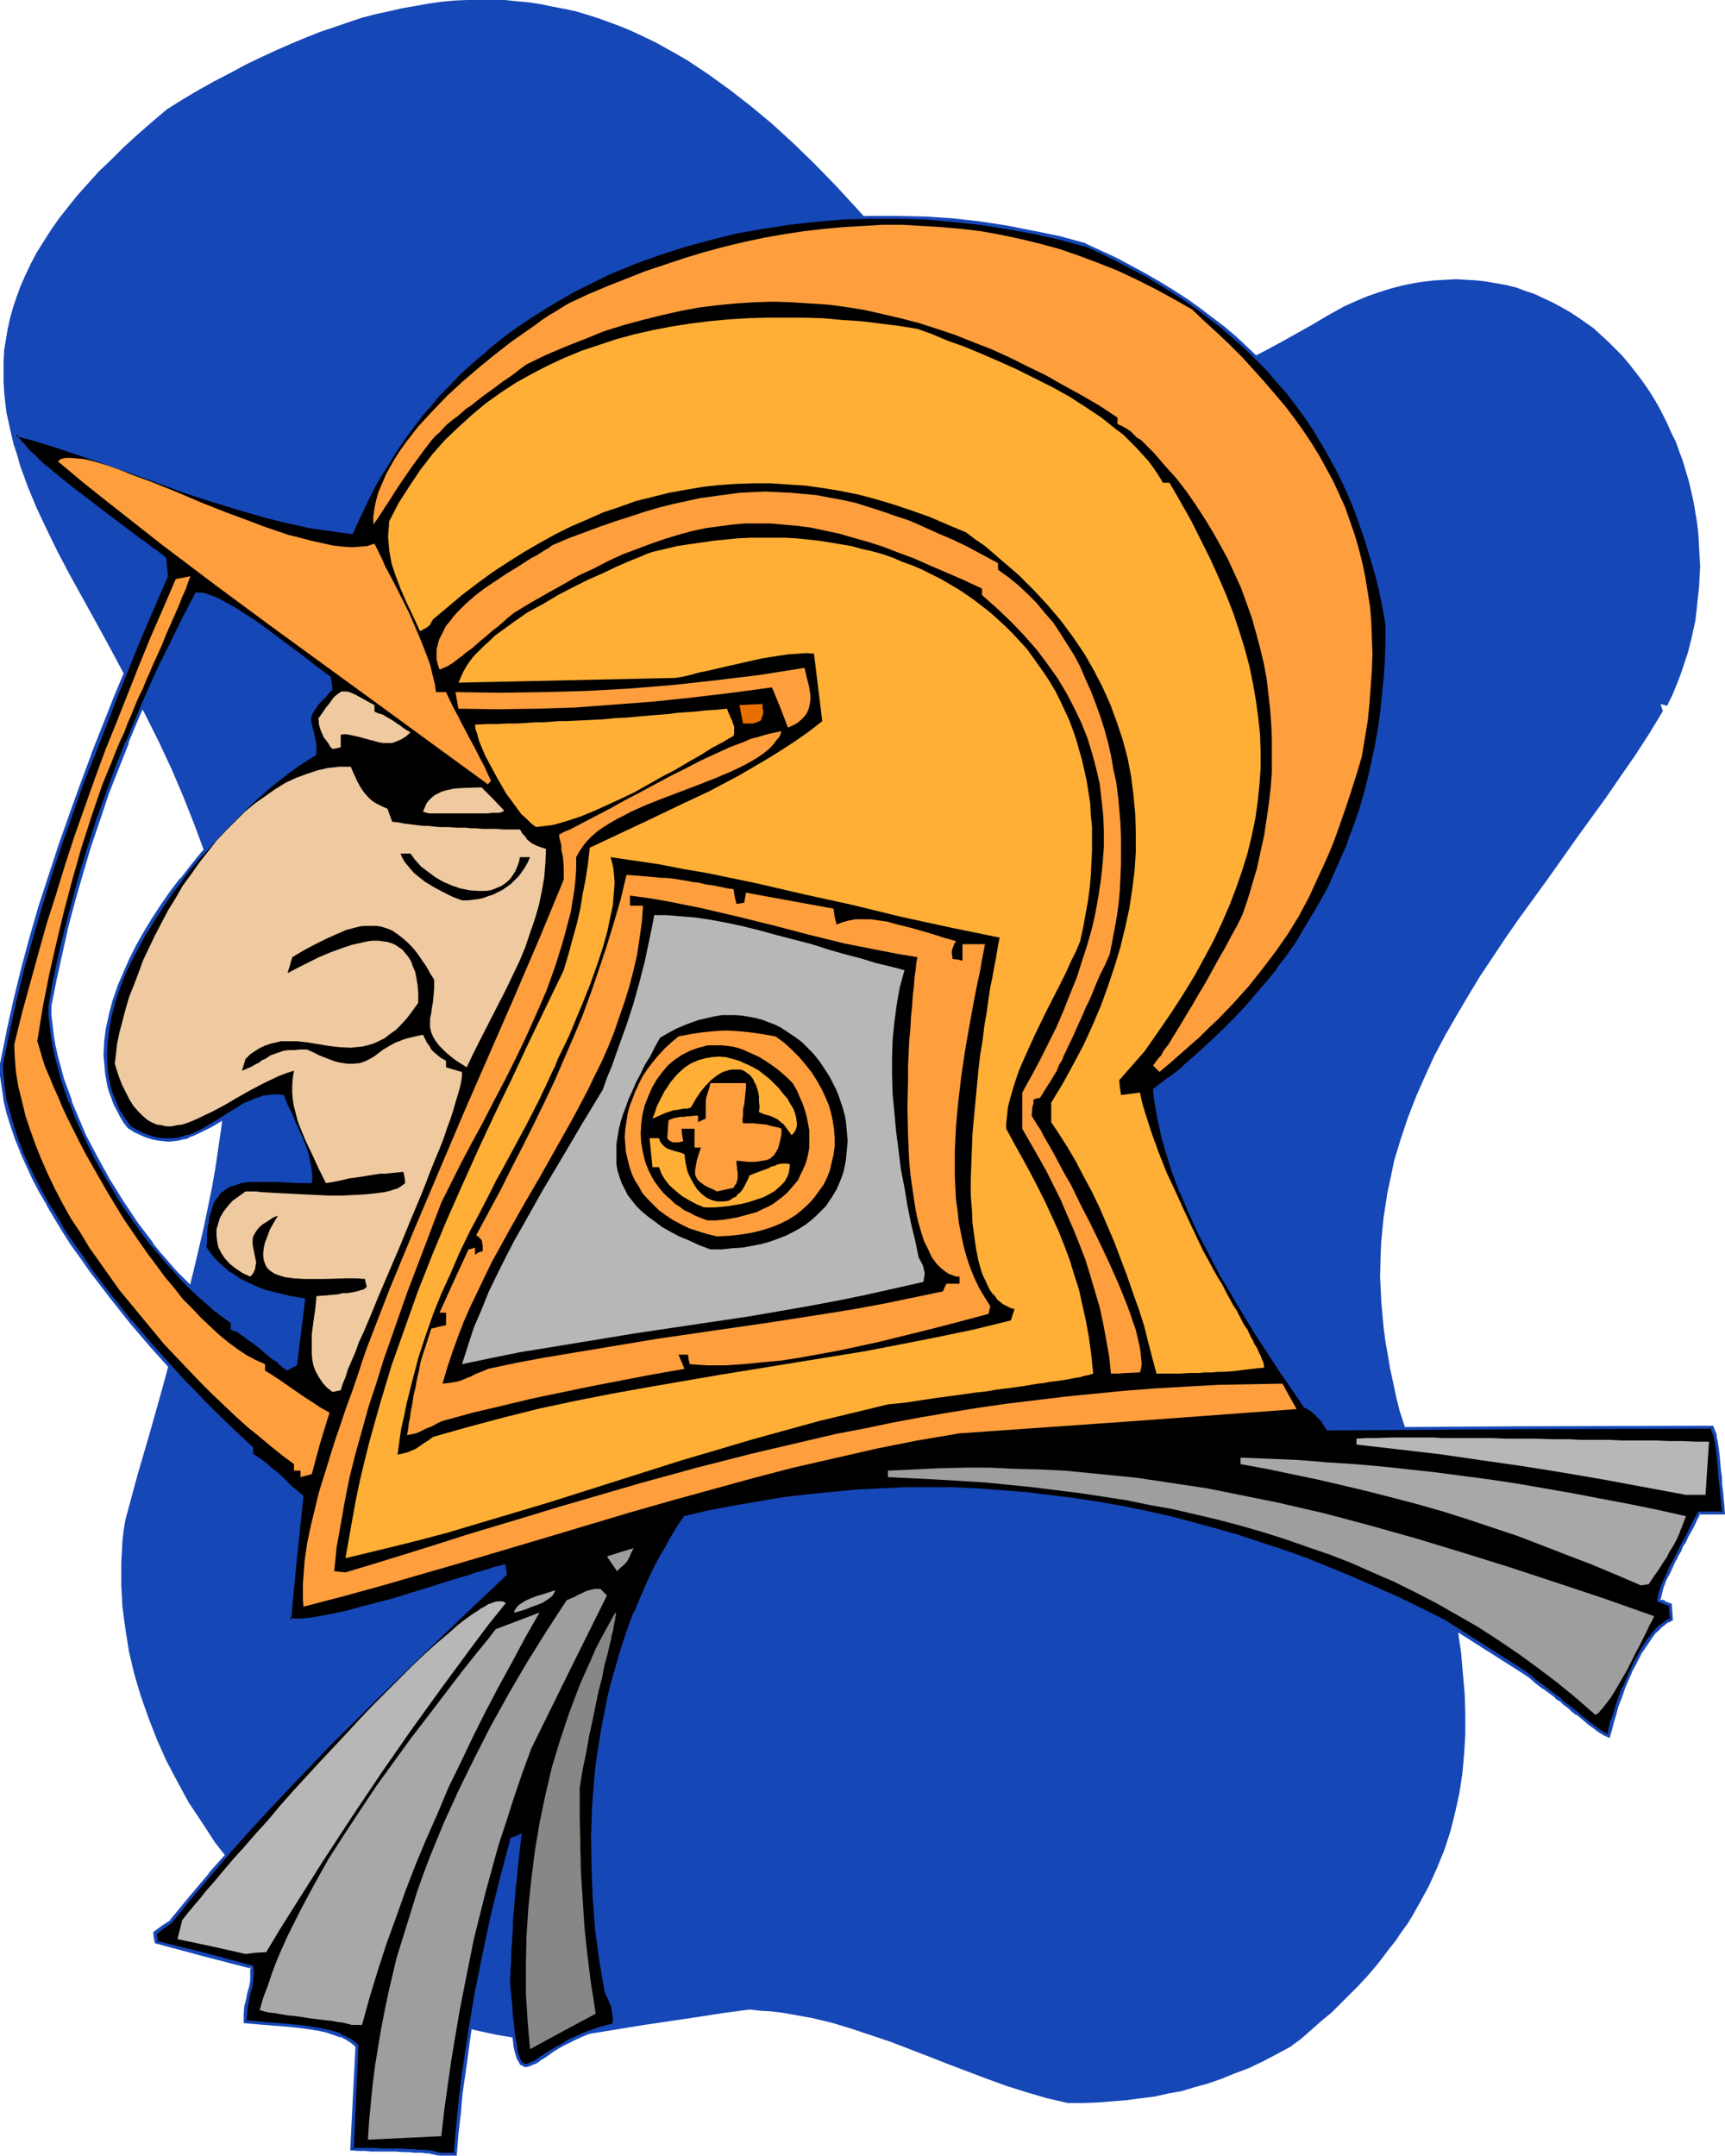 <?xml version="1.0" encoding="UTF-8" standalone="no"?>
<svg
   version="1.0"
   width="124.657mm"
   height="155.797mm"
   id="svg40"
   sodipodi:docname="Soldier 23.wmf"
   xmlns:inkscape="http://www.inkscape.org/namespaces/inkscape"
   xmlns:sodipodi="http://sodipodi.sourceforge.net/DTD/sodipodi-0.dtd"
   xmlns="http://www.w3.org/2000/svg"
   xmlns:svg="http://www.w3.org/2000/svg">
  <sodipodi:namedview
     id="namedview40"
     pagecolor="#ffffff"
     bordercolor="#000000"
     borderopacity="0.25"
     inkscape:showpageshadow="2"
     inkscape:pageopacity="0.0"
     inkscape:pagecheckerboard="0"
     inkscape:deskcolor="#d1d1d1"
     inkscape:document-units="mm" />
  <defs
     id="defs1">
    <pattern
       id="WMFhbasepattern"
       patternUnits="userSpaceOnUse"
       width="6"
       height="6"
       x="0"
       y="0" />
  </defs>
  <path
     style="fill:#1647b7;fill-opacity:1;fill-rule:evenodd;stroke:none"
     d="m 291.638,574.456 -5.655,-1.293 -5.493,-1.616 -5.655,-1.778 -5.332,-1.939 -10.664,-4.04 -5.332,-2.101 -10.502,-4.04 -5.332,-1.778 -5.332,-1.778 -5.332,-1.616 -5.493,-1.293 -5.493,-0.97 -2.747,-0.485 -2.908,-0.323 -2.747,-0.162 -2.908,-0.323 -7.271,0.97 -7.271,1.131 -14.218,2.101 -13.895,2.262 -14.057,1.939 -3.07,-0.162 -3.07,-0.323 -3.07,-0.485 -2.908,-0.485 -3.07,-0.646 -2.908,-0.646 -3.07,-0.808 -2.908,-0.97 -2.908,-0.97 -3.07,-1.131 -2.747,-1.131 -2.908,-1.293 -2.908,-1.293 -2.747,-1.454 -5.493,-3.07 -5.332,-3.393 -5.332,-3.717 -5.17,-3.878 -4.847,-4.201 -4.847,-4.363 -4.524,-4.686 -4.362,-4.848 -4.039,-5.009 -4.039,-5.171 -3.555,-5.494 -3.555,-5.332 -3.07,-5.656 -3.07,-5.817 -2.585,-5.817 -2.262,-5.817 -2.1,-5.979 -1.777,-5.979 -1.454,-6.14 -0.969,-6.14 -0.808,-5.979 -0.162,-3.07 -0.162,-2.909 v -6.14 l 0.162,-2.909 0.162,-3.07 0.323,-2.909 0.485,-2.909 3.231,-11.958 3.393,-11.635 3.231,-11.473 3.07,-11.311 3.07,-11.15 2.747,-10.988 2.585,-10.988 2.262,-10.988 0.969,-5.494 0.808,-5.494 0.808,-5.494 0.646,-5.494 0.485,-5.656 0.323,-5.494 0.162,-5.656 0.162,-5.656 -0.162,-5.656 -0.323,-5.656 -0.485,-5.817 -0.646,-5.817 -0.808,-5.817 -0.969,-5.979 -1.293,-5.979 -1.454,-6.14 -2.908,-7.918 -3.07,-7.756 -3.231,-7.595 -3.393,-7.272 -3.555,-7.11 -3.555,-6.787 -3.555,-6.787 -3.555,-6.625 -3.555,-6.464 -3.393,-6.14 -3.393,-6.14 -3.231,-6.14 -2.908,-5.979 -2.747,-5.817 -2.424,-5.817 -2.1,-5.817 -0.808,-2.909 -0.969,-2.909 -0.646,-2.747 -0.646,-2.909 -0.646,-2.909 -0.323,-2.747 -0.323,-2.909 -0.162,-2.909 v -2.747 -2.909 l 0.162,-2.909 0.485,-2.909 0.485,-2.909 0.646,-2.909 0.808,-2.909 0.969,-2.909 1.131,-3.07 1.293,-2.909 1.454,-3.07 1.616,-3.07 1.939,-3.07 1.939,-3.07 2.262,-3.232 2.424,-3.07 2.585,-3.232 2.908,-3.232 2.908,-3.232 3.393,-3.232 3.393,-3.393 3.716,-3.393 3.878,-3.393 4.201,-3.555 4.362,-2.747 4.362,-2.585 4.362,-2.424 4.362,-2.262 4.201,-2.262 4.039,-1.939 4.201,-1.939 4.039,-1.778 3.878,-1.616 4.039,-1.616 3.878,-1.293 3.716,-1.293 3.878,-1.293 3.716,-0.97 3.716,-0.808 3.555,-0.808 3.716,-0.646 3.555,-0.646 3.555,-0.485 3.393,-0.323 L 127.642,0 h 3.393 3.393 3.393 l 3.231,0.323 3.393,0.323 3.231,0.485 3.07,0.646 3.393,0.646 3.07,0.646 3.231,0.97 3.07,0.97 3.07,1.131 3.07,1.131 3.07,1.293 3.07,1.454 3.07,1.454 2.908,1.616 2.908,1.616 3.07,1.778 2.908,1.939 2.908,1.939 2.908,2.101 2.908,2.101 5.817,4.525 5.817,4.848 5.817,5.333 5.655,5.494 5.817,5.979 5.655,6.14 5.817,6.464 5.817,6.787 5.817,7.11 5.817,7.433 3.878,3.555 3.716,3.07 3.716,2.909 3.555,2.747 3.231,2.262 3.393,2.101 3.231,1.778 3.393,1.616 3.07,1.293 3.07,1.131 3.231,0.808 2.908,0.646 3.07,0.323 3.07,0.323 3.07,-0.162 2.908,-0.162 3.07,-0.323 3.231,-0.646 3.07,-0.808 3.07,-0.97 3.393,-1.131 3.231,-1.293 3.393,-1.293 3.393,-1.616 3.555,-1.778 3.555,-1.778 3.716,-1.939 3.878,-2.101 4.039,-2.262 4.039,-2.262 4.362,-2.585 4.362,-2.424 3.231,-1.454 3.07,-1.293 3.231,-1.131 3.07,-0.97 3.07,-0.808 3.07,-0.646 3.07,-0.485 2.908,-0.323 2.908,-0.162 2.908,-0.162 2.908,0.162 2.747,0.162 2.747,0.323 2.747,0.485 2.747,0.485 2.585,0.646 2.585,0.97 2.424,0.808 2.424,1.131 2.424,1.131 2.424,1.293 2.262,1.293 2.262,1.454 4.362,3.07 4.039,3.717 1.777,1.778 1.939,1.939 1.777,2.101 1.777,2.262 1.616,2.101 1.616,2.262 1.454,2.262 1.454,2.424 1.293,2.424 1.293,2.585 1.131,2.585 1.293,2.585 0.969,2.747 0.969,2.585 0.808,2.747 0.808,2.747 0.646,2.747 0.646,2.909 0.485,2.909 0.485,2.909 0.323,2.909 0.162,2.909 0.162,2.909 0.162,2.909 -0.162,3.07 -0.162,2.909 -0.323,2.909 -0.323,3.07 -0.323,2.909 -0.646,2.909 -0.646,2.909 -0.808,3.07 -0.969,2.909 -0.969,2.909 -1.131,2.909 -1.131,2.747 -1.454,2.909 -1.777,-0.485 0.323,0.97 0.323,0.97 -3.716,6.14 -3.878,5.979 -4.039,5.817 -3.878,5.656 -8.079,11.15 -7.755,10.988 -7.755,10.665 -3.716,5.332 -3.555,5.333 -3.555,5.333 -3.231,5.332 -3.231,5.494 -3.07,5.333 -2.908,5.494 -2.585,5.656 -2.424,5.494 -2.262,5.817 -1.939,5.817 -1.777,5.817 -1.293,6.14 -0.646,3.07 -0.485,3.232 -0.485,3.07 -0.323,3.232 -0.323,3.232 -0.162,3.232 -0.162,6.787 0.162,3.393 0.162,3.393 0.323,3.555 0.323,3.555 0.485,3.717 0.646,3.555 0.646,3.878 0.808,3.717 0.808,3.878 0.969,3.878 2.1,6.464 1.939,6.302 1.939,6.14 1.777,6.302 1.616,5.979 1.616,5.979 1.454,5.979 1.293,5.979 1.293,5.817 0.969,5.656 0.808,5.656 0.485,5.656 0.485,5.494 0.162,5.494 v 5.494 l -0.323,5.333 -0.485,5.332 -0.808,5.333 -1.131,5.171 -1.293,5.171 -1.616,5.009 -2.1,5.171 -2.262,5.009 -2.747,5.009 -1.454,2.585 -1.454,2.424 -1.777,2.424 -1.616,2.424 -1.939,2.424 -1.939,2.585 -1.939,2.424 -2.1,2.424 -2.262,2.424 -2.424,2.424 -2.262,2.262 -2.585,2.585 -2.747,2.262 -2.747,2.424 -2.747,2.424 -3.07,2.262 -3.878,2.101 -3.716,1.939 -3.716,1.778 -3.878,1.454 -3.555,1.454 -3.716,1.293 -3.555,0.97 -3.716,1.131 -3.716,0.646 -3.555,0.808 -3.878,0.485 -3.716,0.485 -3.878,0.323 -4.039,0.323 -4.039,0.162 z"
     id="path1" />
  <path
     style="fill:#000000;fill-opacity:1;fill-rule:evenodd;stroke:none"
     d="m 78.524,373.922 0.969,-0.646 1.131,-0.646 1.131,-8.888 1.131,-8.726 -4.201,-0.646 -4.039,-0.97 -1.939,-0.646 -1.939,-0.646 -1.777,-0.646 -3.555,-1.778 -1.616,-0.97 -1.454,-1.131 -1.454,-1.131 -1.454,-1.293 -1.293,-1.293 -1.131,-1.454 -0.969,-1.616 v -1.939 -1.939 l 0.323,-1.778 0.162,-1.454 0.323,-1.616 0.323,-1.293 0.485,-1.293 0.323,-0.97 0.646,-0.97 0.485,-0.808 0.646,-0.808 0.646,-0.646 0.808,-0.646 0.808,-0.485 0.969,-0.485 0.808,-0.323 1.939,-0.485 2.262,-0.323 2.262,-0.162 h 2.585 l 2.747,0.162 2.908,0.162 h 3.07 3.07 l 0.162,-1.293 v -1.293 l -0.162,-1.454 -0.323,-1.616 -0.485,-1.454 -0.485,-1.616 -1.293,-3.232 -1.293,-3.232 -0.646,-1.454 -0.646,-1.454 -0.808,-1.454 -0.485,-1.293 -0.646,-1.293 -0.323,-1.131 -1.454,-0.162 -1.293,0.162 H 73.192 l -1.293,0.323 -1.131,0.323 -1.293,0.485 -2.424,1.131 -2.262,1.293 -2.424,1.454 -2.424,1.454 -2.262,1.454 -2.585,1.454 -2.424,1.131 -1.293,0.485 -1.293,0.485 -1.293,0.162 -1.293,0.323 h -1.454 -1.454 l -1.454,-0.162 -1.454,-0.323 -1.616,-0.485 -1.454,-0.808 -1.616,-0.646 -1.777,-1.131 -0.969,-1.454 -1.131,-1.616 -0.808,-1.454 -0.646,-1.454 -0.808,-1.616 -0.485,-1.778 -0.485,-1.616 -0.485,-1.616 -0.323,-1.778 -0.162,-1.616 -0.162,-3.555 0.162,-3.555 0.485,-3.717 0.646,-3.717 1.131,-3.717 1.293,-3.878 1.454,-3.717 1.777,-3.717 1.777,-3.878 2.1,-3.717 2.262,-3.717 2.585,-3.717 2.424,-3.555 2.585,-3.555 2.747,-3.393 2.908,-3.393 2.908,-3.232 2.908,-3.232 2.908,-2.909 2.908,-2.909 2.908,-2.747 3.07,-2.585 2.747,-2.424 2.747,-2.101 2.747,-1.939 2.585,-1.778 2.424,-1.616 v -1.778 l -0.162,-1.454 -0.162,-1.293 -0.323,-1.131 -0.162,-0.97 -0.323,-0.808 -0.162,-0.808 -0.162,-0.646 0.162,-0.808 v -0.646 l 0.485,-0.97 0.485,-0.808 0.808,-1.131 0.969,-1.131 0.646,-0.808 0.646,-0.646 0.808,-0.97 0.969,-0.808 -0.323,-1.454 -0.162,-1.616 -1.777,-1.293 -1.777,-1.454 -2.262,-1.616 -2.262,-1.778 -2.424,-1.778 -2.585,-1.939 -5.17,-3.878 -2.585,-1.778 -2.585,-1.778 -2.585,-1.454 -2.262,-1.454 -2.262,-1.131 -2.1,-0.97 -0.969,-0.323 -0.969,-0.162 -0.808,-0.162 h -0.808 l -3.555,6.464 -3.231,6.625 -3.231,6.787 -3.231,6.787 -2.908,6.787 -2.908,7.11 -2.747,6.948 -2.585,7.11 -2.585,7.11 -2.262,7.11 -2.262,7.272 -2.1,7.11 -1.777,7.433 -1.777,7.11 -1.616,7.433 -1.454,7.272 0.162,2.585 0.162,2.909 0.485,2.747 0.485,2.747 0.485,3.07 0.808,2.909 0.969,3.07 0.969,2.909 1.131,3.232 1.131,3.07 1.293,3.07 1.454,3.07 3.231,6.14 3.393,6.14 3.716,5.979 3.878,5.817 1.939,2.747 2.1,2.747 2.262,2.585 2.1,2.585 2.262,2.585 2.1,2.262 2.262,2.262 2.262,2.101 2.262,1.939 2.1,1.939 2.262,1.778 2.262,1.454 v 1.778 l 1.293,0.485 0.323,0.162 0.323,0.323 0.646,0.323 0.646,0.485 0.808,0.485 0.808,0.808 1.131,0.808 1.293,0.97 1.616,1.293 1.777,1.454 0.969,0.646 0.969,0.97 1.131,0.808 z m 41.524,214.431 -2.424,-0.485 -0.646,-0.162 h -0.808 -0.808 l -0.969,-0.162 h -1.293 l -1.454,-0.162 h -1.616 -2.1 l -2.424,-0.162 h -1.293 -1.293 -1.616 -1.616 -1.777 l -1.777,-0.162 0.646,-14.058 0.646,-14.22 -1.131,-0.97 -1.454,-0.97 -1.777,-0.808 -1.777,-0.646 -1.939,-0.485 -2.1,-0.646 -2.1,-0.323 -2.262,-0.323 -4.362,-0.485 -4.201,-0.323 h -2.1 l -1.939,-0.323 h -1.616 l -1.616,-0.162 v -1.293 -0.97 l 0.162,-2.101 0.323,-1.778 0.485,-1.616 0.323,-1.778 0.323,-1.616 0.162,-1.939 v -1.939 l -13.087,-3.393 -12.926,-3.232 -0.323,-1.293 -0.162,-1.454 2.1,-1.616 2.262,-1.454 5.332,-6.464 5.332,-6.464 5.332,-6.302 5.493,-6.14 5.655,-5.979 5.493,-5.979 11.31,-11.796 11.633,-11.473 11.795,-11.473 11.956,-11.311 12.118,-11.473 -0.485,-2.262 -1.293,0.485 -1.293,0.323 -1.616,0.485 -1.454,0.485 -1.777,0.485 -1.777,0.485 -3.878,1.293 -4.039,1.293 -4.201,1.293 -8.886,2.585 -4.362,1.293 -4.362,1.131 -4.039,0.97 -3.878,0.97 -1.939,0.323 -1.777,0.323 -1.616,0.323 -1.454,0.162 h -1.454 -2.585 -0.969 l 1.616,-16.805 1.777,-16.805 -1.454,-1.293 -1.454,-1.293 -1.454,-1.293 -1.454,-1.454 -1.616,-1.454 -1.777,-1.454 -2.1,-1.616 -2.262,-1.616 v -1.778 l -2.585,-2.262 -2.585,-2.424 -2.585,-2.585 -2.747,-2.585 -2.747,-2.747 -2.747,-2.909 -2.908,-2.909 -2.747,-3.07 -5.817,-6.464 -5.655,-6.625 -5.493,-6.787 -5.332,-7.11 -2.585,-3.555 -2.424,-3.555 -2.424,-3.717 -2.262,-3.717 -2.1,-3.555 -2.1,-3.555 -1.777,-3.717 -1.777,-3.555 -1.616,-3.717 -1.293,-3.555 -1.293,-3.393 -0.969,-3.555 -0.808,-3.393 -0.646,-3.393 -0.323,-3.232 -0.162,-3.393 1.777,-8.726 2.1,-8.726 2.1,-8.564 2.262,-8.403 2.424,-8.564 2.585,-8.241 2.747,-8.403 2.908,-8.241 3.07,-8.241 3.07,-8.241 6.463,-16.321 6.624,-16.159 6.948,-16.321 -0.485,-4.848 -0.646,-0.485 -0.808,-0.646 -0.969,-0.808 -0.969,-0.646 -1.293,-0.97 -1.293,-0.808 -1.293,-1.131 -1.454,-1.131 -3.231,-2.262 -3.393,-2.585 -6.786,-5.171 -3.555,-2.747 -3.231,-2.585 -3.07,-2.585 -1.454,-1.293 -1.293,-1.131 -1.131,-1.131 -1.131,-0.97 -0.969,-1.131 -0.808,-0.97 -0.646,-0.808 -0.646,-0.646 -0.323,-0.808 -0.162,-0.485 5.493,1.616 5.655,1.778 5.655,1.939 5.817,1.939 11.472,4.04 11.472,4.04 5.817,1.939 5.817,1.939 5.655,1.616 5.817,1.778 5.817,1.293 5.817,1.293 5.655,0.97 5.817,0.646 1.454,-3.555 1.616,-3.393 1.777,-3.393 1.777,-3.393 1.777,-3.232 1.939,-3.232 2.1,-3.07 2.1,-3.07 4.362,-5.656 2.424,-2.909 2.262,-2.747 2.585,-2.585 2.585,-2.424 2.424,-2.585 2.747,-2.424 2.747,-2.262 2.747,-2.262 2.908,-2.262 2.908,-2.101 2.908,-1.939 2.908,-2.101 3.07,-1.778 3.07,-1.778 3.231,-1.778 3.231,-1.778 6.463,-3.07 6.786,-2.747 6.786,-2.585 6.948,-2.262 6.948,-1.939 7.271,-1.616 7.109,-1.454 7.432,-1.131 7.271,-0.808 7.432,-0.485 7.432,-0.323 h 7.432 l 7.432,0.323 7.594,0.485 7.271,0.808 7.432,1.131 7.271,1.293 7.271,1.616 7.109,1.939 4.201,1.939 4.201,2.101 4.039,2.101 4.039,2.101 3.878,2.262 3.716,2.262 3.555,2.424 3.555,2.424 3.393,2.585 3.231,2.585 3.231,2.747 3.07,2.747 2.908,2.909 2.908,2.909 2.585,3.07 2.747,3.07 2.424,3.232 2.424,3.393 2.262,3.232 2.262,3.555 2.1,3.555 1.939,3.717 1.777,3.878 1.777,3.878 1.616,4.04 1.616,4.04 1.454,4.201 1.293,4.363 1.293,4.363 0.969,4.525 0.969,4.686 0.969,4.848 v 5.009 l -0.162,4.848 -0.323,4.848 -0.485,4.686 -0.485,4.686 -0.808,4.686 -0.646,4.525 -0.969,4.525 -1.131,4.363 -1.131,4.363 -1.293,4.363 -1.454,4.201 -1.454,4.201 -1.616,4.04 -1.777,4.04 -1.939,4.04 -2.1,3.878 -2.1,3.878 -2.262,3.878 -2.424,3.717 -2.585,3.717 -2.585,3.717 -2.908,3.555 -2.908,3.393 -3.07,3.555 -3.07,3.232 -3.393,3.393 -3.393,3.232 -3.555,3.232 -3.716,3.07 -3.878,3.07 -3.878,3.07 0.323,2.747 0.323,2.747 0.485,2.747 0.646,2.909 0.646,2.747 0.808,2.909 1.939,5.656 2.1,5.656 2.424,5.494 2.585,5.656 2.908,5.656 3.07,5.656 3.07,5.333 3.231,5.494 3.393,5.171 3.231,5.333 3.393,5.009 3.231,4.848 3.231,4.686 0.808,0.323 0.808,0.646 0.969,0.646 0.808,0.808 0.808,0.808 0.808,0.97 0.646,0.97 0.485,0.97 52.511,-0.162 52.511,-0.162 0.808,2.101 0.162,0.485 v 0.808 l 0.323,0.808 v 0.97 l 0.162,1.293 0.162,1.293 0.162,1.778 0.323,1.939 0.162,2.424 0.162,1.293 0.162,1.454 v 1.454 l 0.162,1.616 0.162,1.778 0.162,1.778 h -6.624 l -0.808,1.778 -0.969,1.778 -0.808,1.454 -0.646,1.454 -0.808,1.454 -0.646,1.131 -0.485,1.293 -0.646,0.97 -0.485,1.131 -0.485,0.808 -0.808,1.778 -0.808,1.454 -0.485,1.131 -0.485,0.97 -0.323,0.97 -0.323,0.808 -0.323,0.646 -0.323,1.454 -0.323,1.454 0.808,0.323 0.808,0.323 1.454,0.646 0.485,4.04 -0.808,0.323 -0.808,0.323 -1.454,1.131 -1.454,1.454 -1.293,1.616 -1.454,2.101 -1.293,2.101 -1.293,2.262 -1.131,2.424 -2.1,4.848 -0.969,2.585 -0.808,2.262 -0.808,2.424 -0.646,2.101 -0.485,1.939 -0.485,1.778 -1.293,-0.485 -1.131,-0.808 -0.808,-0.485 -0.808,-0.646 -0.808,-0.646 -1.131,-0.808 -1.131,-0.97 -1.616,-1.293 -1.616,-1.293 -1.939,-1.454 -0.969,-0.808 -1.131,-0.97 -1.131,-0.97 -1.293,-0.97 -1.454,-0.97 -1.454,-1.131 -1.616,-1.293 -1.616,-1.131 -21.974,-14.22 -6.301,-3.07 -6.14,-2.909 -6.301,-2.909 -6.14,-2.747 -6.301,-2.585 -6.301,-2.424 -6.301,-2.262 -6.301,-2.262 -6.301,-1.939 -6.463,-1.939 -6.301,-1.616 -6.463,-1.616 -6.463,-1.454 -6.463,-1.293 -6.463,-1.131 -6.463,-0.97 -6.463,-0.97 -6.463,-0.646 -6.624,-0.646 -6.463,-0.323 -6.624,-0.323 h -6.624 -6.624 l -6.624,0.323 -6.624,0.323 -6.624,0.485 -6.624,0.646 -6.624,0.97 -6.786,0.97 -6.624,1.131 -6.786,1.454 -6.786,1.454 -2.262,3.555 -2.1,3.717 -1.939,3.555 -2.1,3.717 -1.777,3.878 -1.616,3.717 -1.616,3.878 -1.454,3.878 -1.454,3.878 -1.293,4.04 -1.131,3.878 -1.131,4.04 -0.808,4.04 -0.969,4.201 -0.646,4.04 -0.808,4.04 -0.485,4.201 -0.485,4.201 -0.323,4.201 -0.323,4.04 -0.162,4.363 -0.162,4.201 v 8.403 l 0.323,8.403 0.808,8.564 1.131,8.403 1.293,8.403 0.646,1.131 0.485,0.97 0.808,1.939 0.162,0.97 0.162,1.293 v 1.293 l -0.162,1.616 -2.262,0.646 -2.262,0.646 -2.262,0.646 -1.939,0.808 -1.777,0.808 -1.616,0.97 -1.616,0.808 -1.454,0.808 -1.293,0.808 -1.293,0.808 -1.131,0.646 -0.969,0.646 -0.969,0.646 -0.808,0.485 -0.808,0.485 -0.646,0.162 -0.646,0.162 h -0.485 l -0.485,-0.162 -0.485,-0.323 -0.323,-0.485 -0.323,-0.808 -0.323,-0.808 -0.323,-1.293 -0.323,-1.293 -0.323,-1.778 -0.162,-1.778 -0.323,-2.262 -0.162,-2.585 -0.323,-2.747 -0.162,-3.07 -0.323,-3.555 v -1.778 l 0.162,-1.778 v -1.616 l 0.162,-1.616 v -2.747 l 0.162,-2.424 0.162,-2.262 v -2.101 l 0.646,-7.595 0.162,-2.101 0.323,-2.101 0.162,-2.424 0.323,-2.747 0.162,-1.454 0.323,-1.616 0.162,-1.616 0.162,-1.778 -1.131,0.485 -1.131,0.485 -2.747,10.665 -2.585,10.665 -2.424,10.503 -2.1,10.665 -1.777,10.503 -1.454,10.827 -0.646,5.494 -0.646,5.494 -0.485,5.494 -0.485,5.656 z"
     id="path2" />
  <path
     style="fill:#1647b7;fill-opacity:1;fill-rule:evenodd;stroke:none"
     d="m 78.363,374.407 1.454,-0.808 v 0 l 1.293,-0.646 1.131,-9.049 1.131,-9.211 -4.686,-0.808 h 0.162 l -4.039,-0.97 -1.939,-0.485 -1.939,-0.646 v 0 L 69.153,350.976 65.76,349.36 v 0 l -1.616,-1.131 -1.616,-0.97 v 0 l -1.293,-1.131 v 0 l -1.454,-1.293 -1.293,-1.293 v 0 l -1.131,-1.454 v 0 l -0.969,-1.454 v 0.162 l 0.162,-1.939 v -1.939 0 l 0.162,-1.616 0.323,-1.616 0.162,-1.454 v 0 l 0.485,-1.293 0.323,-1.293 v 0.162 l 0.323,-1.131 0.646,-0.97 v 0 l 0.646,-0.808 0.485,-0.808 v 0.162 l 0.646,-0.808 v 0.162 l 0.808,-0.646 0.808,-0.485 h -0.162 l 0.969,-0.485 -0.162,0.162 0.969,-0.323 1.939,-0.646 v 0 l 2.1,-0.323 v 0 h 2.262 2.585 2.747 l 2.908,0.162 3.07,0.162 h 3.555 l 0.162,-1.616 v -0.162 l -0.162,-1.293 v -0.162 l -0.162,-1.454 -0.323,-1.454 v 0 l -0.323,-1.616 -0.485,-1.616 v 0 l -1.293,-3.232 v 0 l -1.454,-3.232 -0.646,-1.454 -0.646,-1.616 -0.646,-1.293 -0.646,-1.293 -0.485,-1.293 v 0 l -0.485,-1.293 -1.616,-0.162 h -0.162 -1.293 v 0 l -1.293,0.162 -1.293,0.162 v 0 l -1.293,0.485 -1.293,0.323 v 0.162 l -2.424,0.97 h -0.162 l -2.262,1.454 -2.424,1.454 -2.262,1.454 -2.424,1.454 v 0 l -2.424,1.454 -2.424,1.131 -1.293,0.485 v -0.162 l -1.293,0.485 v 0 l -1.293,0.323 -1.293,0.162 h 0.162 -1.454 -1.454 v 0 l -1.454,-0.162 -1.454,-0.323 h 0.162 l -1.616,-0.485 v 0 l -1.454,-0.646 -1.616,-0.808 v 0 l -1.616,-0.97 0.162,0.162 -1.131,-1.616 -0.969,-1.454 v 0 l -0.969,-1.454 -0.646,-1.616 -0.646,-1.454 v 0 l -0.646,-1.616 -0.485,-1.778 -0.323,-1.616 v 0.162 l -0.323,-1.778 -0.162,-1.778 v 0.162 l -0.162,-3.555 0.162,-3.555 v 0 l 0.485,-3.717 0.646,-3.717 v 0.162 l 0.969,-3.717 1.293,-3.878 v 0 l 1.454,-3.717 1.777,-3.717 1.939,-3.717 2.1,-3.878 v 0.162 l 2.262,-3.717 2.424,-3.717 2.424,-3.555 2.747,-3.555 h -0.162 l 2.747,-3.555 2.908,-3.393 v 0.162 l 2.908,-3.232 2.908,-3.232 2.908,-2.909 2.908,-2.909 2.908,-2.747 2.908,-2.585 2.908,-2.424 -0.162,0.162 2.908,-2.262 2.585,-1.939 2.747,-1.778 2.585,-1.616 v -2.101 0 l -0.162,-1.616 -0.323,-1.293 v 0 l -0.162,-1.131 -0.323,-0.97 -0.162,-0.808 -0.162,-0.808 v 0.162 l -0.162,-0.808 v 0.162 -0.646 l 0.162,-0.808 v 0.162 l 0.323,-0.97 v 0.162 l 0.485,-0.97 0.808,-0.97 h -0.162 l 1.131,-1.293 0.646,-0.646 0.646,-0.646 0.808,-0.97 0.969,-0.97 -0.162,-1.778 -0.323,-1.778 -1.777,-1.293 -1.939,-1.454 -2.1,-1.616 -2.262,-1.778 -2.424,-1.778 -2.585,-1.939 -5.17,-3.878 -2.747,-1.939 -2.585,-1.616 -2.424,-1.616 -2.424,-1.293 v 0 l -2.262,-1.293 -2.1,-0.808 h -0.162 l -0.808,-0.323 -0.969,-0.323 v 0 h -0.969 l -1.131,-0.162 -3.555,6.787 -3.231,6.625 -3.393,6.787 -3.07,6.787 -2.908,6.787 -2.908,7.11 h -0.162 l -2.747,6.948 v 0 l -2.585,7.11 -2.585,7.11 -2.262,7.11 -2.262,7.272 -1.939,7.272 -1.939,7.272 -1.777,7.272 v 0 l -1.616,7.433 -1.293,7.272 v 2.585 0.162 l 0.323,2.747 0.323,2.747 0.485,2.909 0.646,2.909 v 0 l 0.808,3.07 0.808,3.07 0.969,2.909 1.131,3.232 h 0.162 l 1.131,3.07 1.293,3.07 1.454,3.07 3.07,6.302 3.555,6.14 v 0 l 3.555,5.979 0.808,-0.485 -3.716,-5.979 v 0 l -3.393,-6.14 -3.231,-6.14 -1.293,-3.07 -1.293,-3.07 -1.293,-3.07 h 0.162 l -1.131,-3.07 -1.131,-3.07 -0.808,-3.07 -0.808,-2.909 v 0 l -0.646,-2.909 -0.485,-2.747 -0.323,-2.909 -0.323,-2.747 v 0 -2.585 0 l 1.454,-7.272 1.616,-7.272 v 0 l 1.616,-7.272 1.939,-7.272 2.1,-7.272 2.1,-7.11 2.424,-7.11 2.424,-7.272 2.747,-6.948 v 0 l 2.747,-6.948 h -0.162 l 2.908,-6.948 3.07,-6.948 3.07,-6.787 3.231,-6.625 3.393,-6.625 3.393,-6.625 -0.323,0.162 0.808,0.162 0.808,0.162 h -0.162 l 0.969,0.162 0.969,0.323 h -0.162 l 2.1,0.808 2.262,1.131 v 0 l 2.424,1.454 2.424,1.454 2.585,1.778 2.747,1.778 5.17,3.878 2.585,1.939 2.424,1.939 2.262,1.778 2.1,1.616 1.939,1.454 1.616,1.131 -0.162,-0.323 0.162,1.616 0.323,1.616 0.162,-0.485 -0.969,0.97 -0.808,0.808 -0.646,0.646 -0.646,0.808 -0.969,1.131 -0.162,0.162 -0.646,0.97 -0.646,0.97 v 0 l -0.323,0.97 -0.162,0.808 -0.162,0.808 0.162,0.646 v 0.162 l 0.162,0.808 0.323,0.808 0.162,0.97 0.323,0.97 v 0 l 0.162,1.293 0.162,1.616 v -0.162 l 0.162,1.778 0.162,-0.323 -2.424,1.454 -2.747,1.778 -2.585,2.101 -2.908,2.101 v 0.162 l -2.747,2.262 -3.07,2.585 -2.908,2.747 -2.908,2.909 -2.908,2.909 -2.908,3.232 -2.908,3.232 v 0 l -2.747,3.393 -2.747,3.555 h -0.162 l -2.585,3.393 -2.585,3.717 -2.424,3.717 -2.262,3.717 v 0 l -2.1,3.717 -1.939,3.878 -1.616,3.717 -1.616,3.717 v 0.162 l -1.293,3.717 -0.969,3.717 v 0.162 l -0.808,3.555 -0.485,3.717 v 0.162 l -0.162,3.555 0.323,3.555 v 0 l 0.162,1.778 0.323,1.616 v 0.162 l 0.323,1.616 0.485,1.616 0.646,1.616 v 0.162 l 0.646,1.616 0.808,1.454 0.808,1.616 v 0 l 0.969,1.616 1.131,1.454 1.777,1.131 v 0 l 1.777,0.808 1.454,0.646 h 0.162 l 1.454,0.485 v 0 l 1.616,0.323 1.454,0.162 v 0 l 1.454,0.162 1.454,-0.162 v 0 l 1.293,-0.162 1.293,-0.323 h 0.162 l 1.293,-0.323 v -0.162 l 1.293,-0.485 2.424,-1.131 2.585,-1.293 v 0 l 2.424,-1.454 2.262,-1.616 2.424,-1.454 2.262,-1.293 v 0 l 2.424,-1.131 v 0.162 l 1.293,-0.485 1.131,-0.323 v 0 l 1.293,-0.323 1.293,-0.162 h -0.162 1.293 v 0 l 1.293,0.162 -0.323,-0.323 0.485,1.131 v 0 l 0.485,1.293 0.646,1.293 0.646,1.454 0.808,1.454 0.646,1.454 1.293,3.232 v 0 l 1.131,3.232 v -0.162 l 0.485,1.616 0.485,1.616 v 0 l 0.323,1.454 0.162,1.454 v 0 1.293 0 1.293 l 0.323,-0.323 -3.07,-0.162 h -3.07 l -2.908,-0.162 -2.747,-0.162 h -2.585 l -2.262,0.162 v 0 l -2.262,0.323 v 0 l -2.1,0.485 -0.808,0.323 -0.162,0.162 -0.808,0.323 v 0 l -0.808,0.485 -0.808,0.646 -0.162,0.162 -0.646,0.646 v 0 l -0.646,0.808 -0.646,0.808 v 0.162 l -0.485,0.97 -0.485,0.97 v 0.162 l -0.485,1.131 -0.323,1.454 v 0 l -0.323,1.454 -0.162,1.616 -0.162,1.778 v 0 l -0.162,1.939 v 2.101 l 1.131,1.616 v 0 l 1.131,1.454 v 0.162 l 1.293,1.293 1.454,1.293 h 0.162 l 1.293,1.131 v 0 l 1.616,1.131 1.616,0.97 v 0 l 3.555,1.778 1.777,0.646 v 0.162 l 1.939,0.646 1.939,0.485 4.039,1.131 h 0.162 l 4.201,0.646 -0.485,-0.485 -1.131,8.726 -0.969,8.888 0.162,-0.323 -1.131,0.646 v 0 l -1.131,0.646 h 0.485 z"
     id="path3" />
  <path
     style="fill:#1647b7;fill-opacity:1;fill-rule:evenodd;stroke:none"
     d="m 32.961,328.676 4.039,5.817 1.939,2.747 2.1,2.747 v 0 l 2.262,2.585 2.1,2.585 v 0 l 2.262,2.424 2.1,2.424 2.262,2.262 2.262,2.101 2.262,1.939 2.1,1.939 h 0.162 l 2.262,1.778 2.1,1.454 -0.162,-0.323 v 2.101 l 1.616,0.485 h -0.162 l 0.323,0.162 h 0.162 l 0.323,0.323 v 0 l 0.485,0.323 0.646,0.485 0.808,0.646 0.969,0.646 1.131,0.808 v 0 l 1.293,0.97 1.454,1.293 1.777,1.454 v 0 l 0.969,0.808 v -0.162 l 1.131,0.808 v 0.162 l 0.969,0.808 v 0 l 1.454,1.131 0.323,-0.808 -1.131,-0.97 v 0 l -1.131,-0.97 v 0.162 l -1.131,-0.97 v 0 l -0.969,-0.808 v 0.162 l -1.777,-1.454 -1.454,-1.293 -1.293,-0.97 v 0 l -1.131,-0.97 -0.969,-0.646 -0.808,-0.646 -0.646,-0.323 -0.485,-0.485 v 0 l -0.485,-0.162 v 0 l -0.323,-0.323 -1.293,-0.485 0.323,0.485 -0.162,-1.939 -2.262,-1.778 -2.262,-1.616 v 0 l -2.262,-1.939 -2.262,-1.939 -2.1,-2.101 -2.262,-2.262 -2.262,-2.262 -2.1,-2.424 v 0 l -2.262,-2.585 -2.1,-2.585 h 0.162 l -2.1,-2.747 -2.1,-2.747 -3.878,-5.817 z"
     id="path4" />
  <path
     style="fill:#1647b7;fill-opacity:1;fill-rule:evenodd;stroke:none"
     d="m 120.048,588.03 v 0 l -2.262,-0.646 h -0.808 l -0.646,-0.162 h -0.969 v 0 h -0.969 l -1.293,-0.162 h -1.454 l -1.616,-0.162 h -2.1 -2.424 -1.293 l -1.293,-0.162 h -1.616 -1.616 -1.777 -1.777 l 0.485,0.323 1.293,-28.44 -1.293,-1.131 -0.162,-0.162 -1.454,-0.808 v 0 l -1.777,-0.808 v -0.162 l -1.777,-0.646 -1.939,-0.485 -2.1,-0.485 H 87.249 l -2.1,-0.323 -2.1,-0.323 -4.524,-0.485 -4.201,-0.323 v 0 l -2.1,-0.162 h 0.162 l -1.939,-0.162 -1.777,-0.162 -1.616,-0.162 0.485,0.485 -0.162,-1.293 0.162,-0.97 v 0 l 0.162,-1.939 0.323,-1.778 0.323,-1.778 v 0.162 l 0.485,-1.778 v 0 l 0.323,-1.778 v 0 l 0.162,-1.939 -0.162,-2.262 -13.249,-3.555 -13.087,-3.232 0.323,0.323 -0.162,-1.293 -0.162,-1.293 -0.162,0.485 2.1,-1.616 2.262,-1.616 5.332,-6.625 5.332,-6.302 v 0 l 5.332,-6.302 5.493,-6.14 5.655,-6.14 5.493,-5.817 11.31,-11.796 11.633,-11.473 11.795,-11.473 11.956,-11.473 12.118,-11.473 -0.485,-2.909 -1.616,0.485 -1.454,0.323 -1.454,0.485 -1.616,0.485 -1.777,0.485 -1.777,0.646 -3.878,1.131 -8.24,2.585 -8.886,2.747 -4.362,1.131 -4.362,1.131 -4.039,1.131 -3.878,0.808 v 0 l -1.777,0.323 -1.777,0.323 -1.616,0.323 -1.616,0.162 -1.293,0.162 v 0 h -2.585 0.162 l -1.131,-0.162 0.485,0.485 1.616,-16.805 1.777,-16.967 -1.616,-1.454 v 0 l -1.454,-1.131 -1.454,-1.454 -1.454,-1.454 -1.616,-1.454 h -0.162 l -1.777,-1.454 v -0.162 l -1.939,-1.454 -2.424,-1.616 0.162,0.323 v -1.939 l -2.585,-2.424 -2.585,-2.424 -5.332,-5.171 -2.747,-2.747 -2.747,-2.909 -2.908,-2.909 -2.747,-3.07 -5.817,-6.464 -5.655,-6.625 v 0.162 l -5.493,-6.948 v 0 l -5.332,-6.948 -2.424,-3.717 -2.585,-3.555 -2.424,-3.555 -2.1,-3.717 -2.262,-3.555 v 0 l -1.939,-3.555 -1.939,-3.717 -1.777,-3.555 -1.616,-3.717 0.162,0.162 -1.454,-3.555 -1.131,-3.555 -0.969,-3.555 -0.969,-3.393 v 0.162 l -0.485,-3.393 -0.323,-3.393 v 0.162 l -0.162,-3.393 v 0.162 L 2.585,281.976 v 0 l 1.939,-8.726 2.1,-8.564 2.424,-8.564 2.424,-8.403 2.585,-8.403 2.747,-8.241 2.908,-8.241 2.908,-8.241 3.231,-8.241 v 0.162 l 6.301,-16.321 v 0 l 6.624,-16.321 7.109,-16.482 -0.485,-5.009 -0.808,-0.646 -0.808,-0.646 -0.969,-0.808 -1.131,-0.646 v 0 l -1.131,-0.97 v 0 l -1.293,-0.97 -1.454,-0.97 -1.454,-1.131 -6.463,-4.848 -6.948,-5.332 -3.393,-2.585 v 0 l -3.231,-2.585 -3.07,-2.585 -1.454,-1.131 v 0 l -1.293,-1.293 -1.131,-1.131 -1.131,-0.97 -0.969,-1.131 -0.808,-0.97 -0.808,-0.646 H 5.817 L 5.17,119.577 v 0 l -0.323,-0.646 v 0.162 l -0.162,-0.646 -0.485,0.646 5.493,1.454 5.655,1.778 5.817,1.939 5.655,1.939 11.472,4.04 11.472,4.201 5.817,1.939 5.817,1.778 5.817,1.778 5.655,1.616 5.817,1.454 h 0.162 l 5.817,1.293 5.655,0.808 5.978,0.808 1.777,-3.878 1.616,-3.393 1.616,-3.393 1.777,-3.393 1.939,-3.232 v 0.162 l 1.939,-3.232 1.939,-3.07 2.1,-3.07 4.362,-5.817 v 0 l 2.424,-2.747 v 0 l 2.262,-2.747 2.585,-2.585 2.424,-2.585 2.585,-2.424 2.747,-2.424 2.747,-2.262 h -0.162 l 2.747,-2.262 v 0 l 2.908,-2.262 2.908,-2.101 2.908,-1.939 3.07,-1.939 3.07,-1.939 3.07,-1.778 v 0 l 3.07,-1.778 3.231,-1.616 6.463,-3.232 6.786,-2.747 h -0.162 l 6.786,-2.424 6.948,-2.262 7.109,-1.939 7.109,-1.778 v 0 l 7.271,-1.293 7.271,-1.131 7.271,-0.808 7.432,-0.646 v 0 -0.808 0 l -7.432,0.485 -7.432,0.97 -7.271,1.131 -7.271,1.293 v 0 l -7.271,1.778 -6.948,1.939 -6.948,2.101 -6.786,2.585 h -0.162 l -6.624,2.909 -6.463,3.07 -3.231,1.616 -3.231,1.778 v 0 l -3.07,1.778 -3.07,1.939 -3.07,1.939 -2.908,2.101 -2.908,2.101 -2.908,2.101 v 0.162 l -2.747,2.262 v 0 l -2.747,2.262 -2.585,2.424 -2.585,2.585 -2.585,2.424 -2.424,2.747 -2.424,2.585 v 0.162 l -2.424,2.747 v 0 l -4.362,5.817 -2.1,3.07 -2.1,3.07 -1.939,3.232 v 0 l -1.777,3.232 -1.777,3.393 -1.777,3.232 -1.616,3.555 -1.454,3.555 0.323,-0.162 -5.655,-0.808 -5.817,-0.97 -5.655,-1.131 v 0 l -5.817,-1.454 -5.817,-1.616 -5.655,-1.778 -5.817,-1.939 -5.817,-1.778 -11.633,-4.201 -11.472,-4.04 -5.655,-1.939 -5.655,-1.939 -5.655,-1.778 -6.301,-1.778 0.485,1.293 0.323,0.808 v 0 l 0.485,0.808 H 5.17 l 0.646,0.808 0.808,0.97 0.969,0.97 1.131,1.131 1.293,1.131 1.293,1.131 v 0 l 1.454,1.293 3.07,2.424 3.231,2.747 v 0 l 3.393,2.747 6.948,5.333 6.463,4.848 1.454,0.97 1.454,1.131 1.293,0.808 v 0 l 1.131,0.97 v 0 l 1.131,0.808 0.969,0.646 0.808,0.646 0.646,0.485 -0.162,-0.323 0.323,4.848 0.162,-0.162 -6.948,16.321 -6.786,16.159 v 0 l -6.463,16.321 v 0.162 l -3.07,8.241 -2.908,8.08 -2.908,8.241 -2.747,8.403 -2.747,8.403 -2.424,8.403 -2.262,8.403 -2.1,8.564 -1.939,8.726 v 0.162 L 0,290.541 v 3.393 0 l 0.485,3.232 0.485,3.393 v 0.162 l 0.808,3.393 1.131,3.555 1.131,3.393 1.454,3.555 v 0.162 l 1.616,3.555 1.616,3.555 1.939,3.717 2.1,3.555 v 0.162 l 2.1,3.555 2.262,3.717 2.262,3.555 2.585,3.555 2.585,3.717 5.332,6.948 v 0 l 5.493,6.948 v 0 l 5.655,6.625 5.817,6.464 2.908,3.07 2.747,2.909 2.747,2.909 2.908,2.747 5.332,5.171 2.585,2.424 2.424,2.262 -0.162,-0.323 v 1.939 l 2.585,1.939 1.939,1.454 v 0 l 1.777,1.454 v 0 l 1.616,1.454 1.454,1.454 1.616,1.293 1.293,1.293 h 0.162 l 1.454,1.293 -0.162,-0.323 -1.777,16.644 -1.777,17.29 1.454,0.162 v 0 h 2.585 v 0 l 1.454,-0.162 1.616,-0.162 1.616,-0.162 1.777,-0.323 1.777,-0.485 h 0.162 l 3.878,-0.808 4.039,-0.97 4.362,-1.293 4.362,-1.131 8.886,-2.585 8.24,-2.747 3.878,-1.131 1.777,-0.485 1.616,-0.646 1.616,-0.485 1.454,-0.323 1.454,-0.485 1.293,-0.323 -0.646,-0.323 0.485,2.101 0.162,-0.323 -12.118,11.473 -11.956,11.311 -11.795,11.473 -11.472,11.473 -11.472,11.796 -5.493,5.979 -5.655,5.979 -5.332,6.302 -5.493,6.14 v 0.162 l -5.332,6.302 -5.332,6.464 h 0.162 l -2.262,1.454 -2.424,1.778 0.162,1.616 0.323,1.454 13.249,3.555 13.087,3.393 -0.323,-0.485 v 1.939 1.939 -0.162 l -0.323,1.778 v 0 l -0.485,1.616 v 0 l -0.323,1.778 -0.485,1.778 -0.162,2.101 v 0 0.97 1.616 l 1.939,0.162 1.777,0.162 1.939,0.162 v 0 l 2.1,0.162 h -0.162 l 4.362,0.323 4.362,0.485 2.1,0.323 2.1,0.323 v 0 l 2.1,0.485 1.939,0.646 1.777,0.646 v -0.162 l 1.616,0.808 v 0 l 1.454,0.97 v 0 l 1.131,0.97 v -0.323 l -1.454,28.602 2.262,0.162 h 1.777 l 1.616,0.162 h 1.616 1.293 1.293 2.424 l 2.1,0.162 h 1.616 l 1.454,0.162 h 1.293 0.969 v 0 l 0.808,0.162 h 0.808 l 0.646,0.162 2.262,0.485 z"
     id="path5" />
  <path
     style="fill:#1647b7;fill-opacity:1;fill-rule:evenodd;stroke:none"
     d="m 230.24,59.95 7.432,-0.162 h 7.432 l 7.432,0.162 v 0 l 7.432,0.646 7.432,0.808 7.271,1.131 7.271,1.293 v 0 l 7.271,1.616 7.109,1.939 -0.162,-0.162 4.362,1.939 4.201,2.101 4.039,2.101 4.039,2.101 3.716,2.262 v 0 l 3.716,2.262 3.716,2.424 3.393,2.424 3.393,2.585 v 0 l 3.393,2.585 h -0.162 l 3.231,2.747 3.07,2.747 2.908,2.909 2.908,2.909 2.585,3.07 2.747,3.07 v 0 l 2.424,3.232 v 0 l 2.424,3.232 2.262,3.393 2.1,3.555 v -0.162 l 2.1,3.717 1.939,3.555 1.939,3.878 1.777,3.878 1.616,4.04 v 0 l 1.454,4.04 1.454,4.201 1.293,4.363 1.293,4.363 1.131,4.525 v 0 l 0.969,4.686 0.808,4.686 v 0 5.009 l -0.162,4.848 -0.323,4.848 v -0.162 l -0.485,4.686 -0.485,4.848 -0.646,4.525 -0.808,4.525 -0.969,4.525 v 0 l -0.969,4.363 -1.131,4.363 -1.293,4.363 -1.454,4.201 -1.616,4.201 h 0.162 l -1.777,4.04 -1.777,4.04 -1.777,4.04 -2.1,3.878 -2.262,3.878 v 0 l -2.262,3.717 -2.262,3.878 -2.585,3.717 -2.747,3.555 h 0.162 l -2.908,3.555 v 0 l -2.908,3.393 -3.07,3.555 -3.07,3.232 -3.393,3.393 -3.393,3.232 -3.555,3.232 -3.716,3.232 h 0.162 l -3.878,3.07 v -0.162 l -4.201,3.232 0.323,3.07 0.485,2.747 0.485,2.747 0.646,2.747 v 0.162 l 0.646,2.747 0.808,2.747 1.777,5.656 2.1,5.656 0.162,0.162 2.424,5.656 2.585,5.656 2.908,5.494 2.908,5.656 3.231,5.333 v 0.162 l 3.231,5.333 3.231,5.332 3.393,5.171 3.231,5.009 3.393,4.848 3.231,4.848 0.969,0.485 v 0 l 0.808,0.485 0.808,0.646 v 0 l 0.808,0.808 0.808,0.808 v 0 l 0.808,0.808 h -0.162 l 0.646,0.97 v 0 l 0.808,1.293 52.673,-0.323 52.511,-0.162 -0.485,-0.323 0.808,2.101 v 0 l 0.162,0.646 0.162,0.646 0.162,0.808 0.162,0.97 0.162,1.293 0.162,1.454 0.162,1.616 0.162,2.101 0.162,2.262 0.162,1.454 0.162,1.293 0.162,1.454 0.162,1.778 0.162,1.616 0.162,1.939 0.323,-0.485 h -6.786 l -1.131,1.939 -0.808,1.616 -0.808,1.616 -0.646,1.454 -0.808,1.293 -0.646,1.293 -0.646,1.293 v -0.162 l -0.485,1.131 v 0 l -0.485,0.97 -0.485,0.97 -0.969,1.616 -0.646,1.616 -0.485,1.131 -0.485,0.97 -0.485,0.97 v 0 l -0.323,0.808 v 0 l -0.162,0.646 -0.485,1.454 v 0.162 l -0.323,1.778 0.969,0.323 v 0.162 l 0.808,0.162 v 0 l 1.616,0.646 -0.162,-0.323 0.323,4.04 0.323,-0.485 -0.808,0.323 -0.808,0.485 v 0 l -1.454,1.131 h -0.162 l -1.454,1.454 v 0 l -1.293,1.778 h -0.162 l -1.293,1.939 -1.293,2.101 v 0.162 l -1.293,2.262 -1.131,2.424 -2.1,4.848 h -0.162 l -0.969,2.585 -0.808,2.424 -0.646,2.262 -0.808,2.101 -0.485,2.101 -0.323,1.778 0.646,-0.323 -1.293,-0.485 v 0 l -1.293,-0.808 -0.646,-0.485 -0.808,-0.646 -0.969,-0.646 v 0 l -0.969,-0.808 -1.293,-0.97 -1.454,-1.293 v 0 l -1.616,-1.293 v 0 l -1.939,-1.454 -0.969,-0.808 v -0.162 l -1.131,-0.808 v 0 l -1.293,-0.97 v 0 l -1.293,-0.97 -1.454,-1.131 -1.454,-0.97 v 0 l -1.454,-1.293 v 0 l -1.616,-1.293 -22.135,-14.058 v 0 l -6.14,-3.07 -6.301,-3.07 -6.14,-2.747 -6.301,-2.747 -6.301,-2.585 v 0 l -6.301,-2.585 v 0 l -6.301,-2.262 -6.463,-2.101 -6.301,-2.101 -6.301,-1.778 -6.463,-1.778 -6.301,-1.616 -6.463,-1.454 v 0 l -6.463,-1.293 -6.463,-1.131 -6.463,-0.97 -6.624,-0.808 -6.463,-0.808 -6.624,0.323 6.463,0.485 6.624,0.808 6.463,0.808 6.463,0.97 6.463,1.131 6.463,1.293 v 0 l 6.301,1.616 6.463,1.454 6.301,1.778 6.463,1.778 6.301,2.101 6.301,2.262 6.301,2.262 v 0 l 6.301,2.424 v 0 l 6.301,2.424 6.14,2.747 6.301,2.909 6.14,2.909 6.301,3.232 h -0.162 l 22.135,14.058 1.616,1.131 v 0 l 1.454,1.293 v 0 l 1.454,1.131 1.454,0.97 1.293,0.97 v 0 l 1.293,0.97 v 0.162 l 1.131,0.808 v -0.162 l 0.969,0.97 1.939,1.454 v 0.162 l 1.616,1.293 v -0.162 l 1.454,1.131 1.293,1.131 0.969,0.808 v 0 l 0.969,0.646 0.808,0.646 0.646,0.485 1.293,0.808 v 0 l 1.777,0.808 0.646,-2.262 0.485,-1.939 0.646,-2.101 0.646,-2.424 0.969,-2.424 0.808,-2.424 v 0 l 2.1,-4.848 1.293,-2.424 1.131,-2.262 v 0 l 1.454,-2.101 1.293,-1.939 v 0 l 1.293,-1.778 v 0.162 l 1.454,-1.454 v 0 l 1.454,-1.131 h -0.162 l 0.808,-0.323 0.969,-0.485 -0.323,-4.525 -1.777,-0.646 v -0.162 l -0.808,-0.323 v 0.162 l -0.808,-0.323 0.323,0.323 0.323,-1.454 v 0.162 l 0.323,-1.454 0.162,-0.646 v 0 l 0.323,-0.808 v 0 l 0.323,-0.97 0.485,-0.97 0.646,-1.131 0.646,-1.454 0.808,-1.778 0.485,-0.808 0.485,-1.131 v 0.162 l 0.646,-1.131 v 0 l 0.485,-1.293 0.808,-1.131 0.646,-1.454 0.808,-1.454 0.808,-1.454 0.808,-1.778 0.969,-1.778 -0.485,0.323 h 7.109 l -0.162,-2.262 -0.162,-1.778 -0.162,-1.616 -0.162,-1.454 -0.162,-1.454 v -1.454 l -0.323,-2.262 -0.162,-1.939 -0.162,-1.778 -0.162,-1.454 -0.162,-1.131 -0.162,-1.131 -0.162,-0.808 -0.162,-0.646 v -0.646 0 l -0.969,-2.424 -52.834,0.162 -52.511,0.323 0.323,0.162 -0.485,-0.97 v -0.162 l -0.646,-0.97 h -0.162 l -0.646,-0.808 v -0.162 l -0.808,-0.808 -0.808,-0.808 h -0.162 l -0.808,-0.808 -0.808,-0.485 h -0.162 l -0.808,-0.323 h 0.162 l -3.231,-4.686 -3.231,-4.848 -3.393,-5.009 -3.231,-5.171 -3.393,-5.333 -3.231,-5.332 v 0 l -3.07,-5.494 -3.07,-5.494 -2.908,-5.656 -2.585,-5.656 -2.424,-5.656 0.162,0.162 -2.262,-5.656 -1.777,-5.656 -0.808,-2.909 -0.646,-2.747 v 0 l -0.646,-2.747 -0.485,-2.747 -0.485,-2.747 -0.162,-2.747 -0.323,0.323 4.039,-2.909 v -0.162 l 3.878,-3.07 v 0 l 3.716,-3.07 3.555,-3.232 3.393,-3.232 3.393,-3.393 3.07,-3.393 3.07,-3.393 2.908,-3.393 v -0.162 l 2.908,-3.555 v 0 l 2.585,-3.555 2.585,-3.717 2.424,-3.878 2.262,-3.717 v -0.162 l 2.262,-3.717 1.939,-4.04 1.939,-3.878 1.777,-4.04 1.616,-4.201 h 0.162 l 1.454,-4.201 1.454,-4.201 1.293,-4.363 1.131,-4.363 0.969,-4.525 v 0 l 0.969,-4.525 0.808,-4.525 0.646,-4.686 0.646,-4.686 0.323,-4.686 v 0 l 0.323,-4.848 0.162,-4.848 0.162,-5.171 -0.969,-4.686 -0.969,-4.686 v 0 l -1.131,-4.525 -1.131,-4.525 -1.454,-4.363 -1.293,-4.201 -1.616,-4.04 v 0 l -1.777,-4.04 -1.616,-3.878 -1.939,-3.878 -1.939,-3.717 -2.1,-3.555 v 0 l -2.1,-3.555 -2.424,-3.393 -2.424,-3.232 v 0 l -2.585,-3.232 v -0.162 l -2.585,-3.07 -2.747,-3.07 -2.747,-2.909 -3.07,-2.909 -2.908,-2.747 -3.231,-2.747 v 0 l -3.393,-2.585 v 0 l -3.393,-2.585 -3.393,-2.424 -3.716,-2.424 -3.716,-2.262 v 0 l -3.878,-2.262 -3.878,-2.101 -4.201,-2.262 -4.201,-1.939 -4.201,-1.939 -0.162,-0.162 -7.109,-1.939 -7.109,-1.454 h -0.162 l -7.271,-1.454 -7.432,-1.131 -7.271,-0.808 -7.432,-0.485 h -0.162 L 245.105,58.981 h -7.432 l -7.432,0.162 z"
     id="path6" />
  <path
     style="fill:#1647b7;fill-opacity:1;fill-rule:evenodd;stroke:none"
     d="m 280.005,407.533 -6.463,-0.485 h -0.162 l -6.463,-0.485 -6.624,-0.323 h -6.624 -6.624 l -6.624,0.323 -6.624,0.323 v 0 l -6.624,0.646 -6.624,0.646 -6.786,0.808 -6.624,1.131 -6.624,1.131 -6.786,1.293 h -0.162 l -6.786,1.616 -2.424,3.717 -2.1,3.555 v 0.162 l -2.1,3.555 -1.939,3.717 -1.777,3.878 -1.616,3.717 -1.616,3.878 h -0.162 l -1.454,3.878 -1.293,3.878 -1.293,4.04 -1.131,4.04 -1.131,3.878 -0.969,4.04 v 0.162 l -0.808,4.04 -0.808,4.201 -0.646,4.04 -0.646,4.201 -0.485,4.04 -0.323,4.201 -0.323,4.201 v 0 l -0.162,4.363 -0.162,4.201 0.162,8.403 0.323,8.403 v 0.162 l 0.646,8.403 1.131,8.403 1.454,8.564 0.485,1.131 0.485,0.97 0.808,1.939 v 0 l 0.162,0.97 v 0 l 0.162,1.131 v 0 l 0.162,1.293 v 0 l -0.162,1.616 0.323,-0.485 -2.424,0.646 -2.262,0.646 -2.1,0.808 h -0.162 l -1.939,0.808 -1.777,0.808 -1.777,0.808 -1.454,0.97 -1.454,0.808 h -0.162 l -1.293,0.808 -1.131,0.646 -1.131,0.808 -1.131,0.646 -0.808,0.646 -0.808,0.485 v 0 l -0.808,0.323 -0.646,0.323 h 0.162 l -0.646,0.162 v 0 h -0.485 0.162 l -0.485,-0.323 v 0.162 l -0.323,-0.323 v 0.162 l -0.323,-0.646 v 0.162 l -0.323,-0.808 v 0 l -0.323,-0.808 -0.323,-1.131 v 0 l -0.162,-1.454 -0.323,-1.616 -0.323,-1.939 -0.162,-2.101 -0.323,-2.585 -0.162,-2.747 -0.323,-3.07 -0.323,-3.555 v 0 l 0.162,-1.778 v -1.778 0.162 l 0.162,-1.778 v 0 -1.616 l 0.162,-2.747 0.162,-2.424 0.162,-2.262 v -2.101 0 l 0.646,-7.595 0.162,-1.939 0.323,-2.262 0.162,-2.424 0.323,-2.747 0.162,-1.454 0.162,-1.454 0.162,-1.616 0.323,-2.585 -1.777,0.808 v 0 l -1.293,0.485 -2.908,10.988 -2.585,10.503 -2.262,10.665 v 0 l -2.1,10.503 -1.777,10.665 -1.616,10.665 -0.646,5.494 -0.646,5.494 -0.485,5.656 -0.485,5.656 0.485,-0.323 h -4.362 l -0.162,0.808 h 4.847 l 0.485,-5.979 0.646,-5.656 0.485,-5.494 0.808,-5.494 1.454,-10.665 1.777,-10.665 2.1,-10.503 v 0 l 2.262,-10.503 2.585,-10.665 2.908,-10.665 -0.323,0.323 1.131,-0.485 v 0 l 1.131,-0.485 -0.646,-0.485 -0.162,1.778 -0.162,1.616 -0.162,1.616 -0.162,1.454 -0.323,2.585 -0.323,2.424 -0.162,2.262 -0.162,1.939 -0.646,7.756 v 0 l -0.162,2.101 v 2.262 l -0.162,2.424 -0.162,2.747 v 1.616 0 l -0.162,1.616 v 0 1.778 l -0.162,1.778 v 0.162 l 0.323,3.393 0.323,3.232 0.162,2.747 0.323,2.424 0.162,2.262 0.323,1.939 0.162,1.616 0.323,1.454 v 0 l 0.323,1.131 0.323,0.97 v 0 l 0.485,0.808 v 0 l 0.323,0.646 0.646,0.323 0.485,0.323 h 0.808 l 0.646,-0.162 0.646,-0.323 0.808,-0.323 h 0.162 l 0.808,-0.485 0.808,-0.646 1.131,-0.646 1.131,-0.808 1.131,-0.808 1.293,-0.808 v 0 l 1.454,-0.808 1.616,-0.808 1.616,-0.808 1.777,-0.808 1.939,-0.808 v 0 l 2.1,-0.646 2.262,-0.808 2.747,-0.646 0.162,-1.939 v 0 -1.293 -0.162 l -0.162,-1.131 v 0 l -0.323,-1.131 v 0 l -0.808,-1.939 -0.485,-0.97 -0.646,-1.131 0.162,0.162 -1.293,-8.403 -1.131,-8.564 -0.808,-8.403 v 0 l -0.323,-8.403 -0.162,-8.403 0.162,-4.201 0.162,-4.363 v 0.162 l 0.323,-4.201 0.485,-4.201 0.485,-4.201 0.485,-4.04 0.646,-4.201 0.808,-4.04 0.808,-4.04 v 0 l 0.969,-4.04 1.131,-4.04 1.131,-3.878 1.293,-4.04 1.293,-3.878 1.616,-3.878 h -0.162 l 1.616,-3.878 1.777,-3.717 1.777,-3.878 1.939,-3.555 1.939,-3.717 v 0 l 2.262,-3.555 2.262,-3.555 -0.323,0.162 6.786,-1.616 v 0 l 6.624,-1.293 6.786,-1.131 6.624,-1.131 6.624,-0.808 6.786,-0.646 6.624,-0.485 h -0.162 l 6.624,-0.485 6.624,-0.162 6.624,-0.162 6.624,0.162 6.624,0.162 6.463,0.485 v 0 z"
     id="path7" />
  <path
     style="fill:#9e9e9e;fill-opacity:1;fill-rule:evenodd;stroke:none"
     d="m 100.498,584.475 0.323,-5.171 0.485,-5.009 0.485,-5.009 0.646,-5.009 0.808,-5.009 0.808,-4.848 0.969,-5.009 0.969,-4.686 1.131,-4.848 1.131,-4.848 1.454,-4.686 1.454,-4.686 1.454,-4.686 1.454,-4.686 1.616,-4.525 1.777,-4.686 3.716,-9.049 4.039,-8.888 4.362,-8.888 4.524,-8.888 4.847,-8.726 5.009,-8.564 5.332,-8.564 5.493,-8.403 1.131,-0.485 1.131,-0.485 0.808,-0.485 0.808,-0.323 0.646,-0.323 0.646,-0.323 0.969,-0.323 0.808,-0.162 0.646,-0.162 h 0.808 0.808 l 1.777,1.778 -10.341,20.845 -10.341,21.007 -2.424,6.625 -2.262,6.625 -2.1,6.625 -2.1,6.302 -1.777,6.464 -1.777,6.464 -1.616,6.464 -1.616,6.464 -1.293,6.464 -1.293,6.464 -1.293,6.625 -1.131,6.625 -1.131,6.787 -0.969,6.787 -0.969,6.948 -0.808,7.11 -10.017,0.485 z"
     id="path8" />
  <path
     style="fill:#878787;fill-opacity:1;fill-rule:evenodd;stroke:none"
     d="m 144.769,559.752 -0.646,-7.433 -0.485,-7.756 v -7.595 l 0.162,-7.918 0.485,-7.756 0.808,-7.756 0.969,-7.756 1.293,-7.756 1.616,-7.756 1.777,-7.595 2.262,-7.433 2.424,-7.272 2.747,-7.272 1.454,-3.393 1.616,-3.555 1.454,-3.393 1.777,-3.393 1.777,-3.232 1.777,-3.232 0.162,0.162 v 0.646 l -0.162,0.485 v 0.485 l -0.162,0.646 -0.162,0.808 -0.162,0.97 -0.162,0.97 -0.323,0.97 -0.162,1.131 -0.323,1.293 -0.646,2.747 -0.808,2.909 -0.646,3.393 -0.969,3.717 -0.808,3.878 -0.808,4.04 -0.969,4.363 -0.808,4.525 -0.969,4.686 -0.808,5.009 v 7.918 l 0.162,7.756 0.162,7.433 0.485,7.433 0.485,7.595 0.808,7.595 0.485,3.878 0.485,3.878 0.646,4.04 0.646,4.201 -9.048,4.848 z"
     id="path9" />
  <path
     style="fill:#a8a8a8;fill-opacity:1;fill-rule:evenodd;stroke:none"
     d="m 96.135,553.126 h -0.162 l -0.323,-0.162 -0.808,-0.162 -1.293,-0.323 -1.454,-0.162 -1.616,-0.323 -1.777,-0.162 -3.878,-0.485 -4.201,-0.646 -1.939,-0.162 -1.939,-0.323 -1.777,-0.323 -1.616,-0.162 -1.293,-0.323 -1.131,-0.323 0.969,-3.393 1.293,-3.393 1.131,-3.393 1.293,-3.393 1.454,-3.393 1.616,-3.555 3.393,-6.787 3.716,-6.948 3.878,-6.948 4.362,-6.787 4.362,-6.625 4.524,-6.787 4.686,-6.464 4.686,-6.464 4.847,-6.302 4.686,-6.14 4.686,-6.14 4.524,-5.656 2.262,-2.747 2.1,-2.747 5.978,-2.262 5.978,-2.262 -3.878,6.787 -3.716,6.948 -3.716,6.787 -3.555,6.787 -3.393,6.787 -3.231,6.787 -3.393,6.948 -2.908,6.948 -3.07,6.948 -2.908,6.948 -2.747,7.11 -2.585,7.272 -2.585,7.11 -2.424,7.433 -2.262,7.433 -2.1,7.595 z"
     id="path10" />
  <path
     style="fill:#b7b7b7;fill-opacity:1;fill-rule:evenodd;stroke:none"
     d="m 67.052,533.735 -9.371,-2.101 -9.21,-1.939 0.646,-2.585 0.646,-2.585 0.485,-0.646 0.646,-0.808 0.646,-0.808 0.808,-0.97 0.808,-0.97 0.969,-1.131 0.969,-1.131 0.969,-1.293 2.424,-2.747 2.424,-2.909 2.747,-3.232 3.07,-3.393 3.07,-3.555 3.393,-3.717 3.231,-3.878 3.555,-4.04 7.271,-7.918 7.432,-7.918 3.716,-4.04 3.555,-3.717 3.716,-3.717 3.555,-3.555 3.393,-3.393 3.393,-3.232 3.231,-2.909 3.07,-2.585 1.454,-1.293 1.293,-1.131 1.454,-1.131 1.293,-0.97 1.131,-0.808 1.293,-0.808 1.131,-0.808 0.969,-0.485 0.969,-0.646 0.969,-0.323 0.808,-0.323 0.808,-0.162 h 0.646 0.646 l 0.485,0.162 0.485,0.323 -4.686,5.817 -4.362,5.817 -8.563,11.635 -8.402,11.635 -8.079,11.635 -7.917,11.796 -7.917,12.119 -7.755,12.281 -3.878,6.14 -3.878,6.464 -2.908,0.162 z"
     id="path11" />
  <path
     style="fill:#9e9e9e;fill-opacity:1;fill-rule:evenodd;stroke:none"
     d="m 435.76,468.453 -5.17,-4.525 -5.332,-4.363 -5.332,-4.04 -5.332,-3.878 -5.493,-3.717 -5.493,-3.555 -5.655,-3.232 -5.655,-3.232 -5.655,-2.909 -5.817,-2.909 -5.978,-2.585 -5.817,-2.585 -5.817,-2.262 -6.14,-2.101 -5.978,-2.101 -6.14,-1.939 -6.14,-1.778 -6.14,-1.616 -6.14,-1.454 -6.301,-1.454 -6.301,-1.131 -6.301,-1.293 -6.301,-0.97 -6.463,-0.97 -6.463,-0.808 -6.463,-0.808 -12.926,-1.293 -13.249,-0.808 -13.249,-0.646 v -1.778 l 7.109,-0.323 6.948,-0.323 6.948,-0.162 h 6.948 l 6.786,0.323 6.624,0.162 6.786,0.323 6.624,0.646 6.624,0.646 6.463,0.646 6.463,0.97 6.463,0.97 6.463,0.97 6.463,1.293 6.301,1.293 6.463,1.293 12.603,2.909 12.764,3.393 12.603,3.555 12.764,3.878 12.926,4.04 12.764,4.201 13.087,4.363 13.249,4.686 -0.162,0.485 -0.323,0.646 -0.808,1.454 -0.646,1.454 -0.969,1.939 -0.969,1.939 -1.131,2.101 -2.262,4.525 -2.424,4.201 -1.131,1.939 -1.131,1.778 -1.131,1.454 -1.131,1.454 -0.485,0.485 -0.323,0.485 -0.485,0.323 z"
     id="path12" />
  <path
     style="fill:#a8a8a8;fill-opacity:1;fill-rule:evenodd;stroke:none"
     d="m 140.406,440.497 0.162,-0.646 0.485,-0.646 0.485,-0.646 0.646,-0.485 1.293,-0.808 1.454,-0.646 1.616,-0.646 1.777,-0.485 3.393,-1.131 -0.323,0.646 -0.323,0.646 -0.646,0.646 -0.646,0.485 -1.454,0.97 -1.616,0.646 -1.777,0.646 -1.616,0.646 -1.616,0.485 z"
     id="path13" />
  <path
     style="fill:#ff9e3d;fill-opacity:1;fill-rule:evenodd;stroke:none"
     d="m 82.887,438.881 -0.162,-2.101 v -1.939 -2.101 l 0.162,-2.101 0.323,-4.363 0.646,-4.525 0.969,-4.686 1.131,-4.686 1.131,-4.686 1.454,-4.686 2.908,-9.372 1.616,-4.686 1.454,-4.363 1.616,-4.363 1.454,-4.201 1.293,-4.04 1.293,-3.717 6.301,-16.321 6.624,-15.998 6.786,-15.998 6.786,-15.998 13.895,-31.833 6.786,-15.836 6.624,-15.998 v -3.232 l -0.162,-2.262 -0.162,-1.293 -0.323,-1.293 v -0.97 l -0.162,-0.97 -0.323,-1.131 -0.162,-1.131 1.454,-0.808 1.616,-0.646 3.393,-1.778 3.716,-1.939 3.716,-1.939 4.039,-2.262 4.039,-2.101 4.201,-2.262 4.201,-2.262 4.201,-2.101 4.039,-2.101 4.201,-1.939 3.878,-1.778 3.878,-1.454 1.777,-0.808 1.939,-0.485 1.616,-0.485 1.777,-0.485 1.616,-0.323 1.454,-0.323 -0.485,1.454 -0.969,1.131 -0.969,1.293 -1.131,1.131 -1.454,1.131 -1.616,1.131 -1.616,0.97 -1.777,0.97 -1.939,0.97 -2.1,0.97 -4.201,1.778 -4.524,1.778 -9.371,3.555 -4.524,1.778 -4.362,1.939 -2.1,1.131 -1.939,0.97 -1.939,1.131 -1.777,1.131 -1.616,1.131 -1.454,1.293 -1.293,1.293 -1.131,1.454 -0.969,1.454 -0.808,1.454 v 2.909 l -0.162,2.909 -0.323,3.07 -0.485,2.909 -0.485,3.07 -0.808,3.07 -0.808,3.07 -0.808,2.909 -1.939,6.14 -2.262,6.302 -2.585,5.979 -2.747,6.14 -2.908,6.14 -3.07,6.14 -3.07,5.817 -3.07,5.979 -3.07,5.656 -2.908,5.494 -2.747,5.494 -2.585,5.171 -2.262,5.979 -2.262,5.979 -4.686,12.281 -4.362,12.443 -2.262,6.464 -1.939,6.302 -2.1,6.302 -1.777,6.464 -1.777,6.302 -1.616,6.464 -1.293,6.464 -1.131,6.464 -1.131,6.302 -0.646,6.464 1.454,0.162 1.616,0.162 8.563,-2.585 8.402,-2.585 8.24,-2.585 8.079,-2.585 8.079,-2.424 8.079,-2.424 7.917,-2.424 7.755,-2.262 15.511,-4.525 15.349,-4.201 15.188,-3.878 15.188,-3.555 7.594,-1.778 7.594,-1.454 7.755,-1.616 7.755,-1.454 7.594,-1.293 7.917,-1.293 7.917,-1.131 7.917,-0.97 8.079,-0.97 8.079,-0.808 8.24,-0.808 8.402,-0.646 8.402,-0.485 8.725,-0.485 8.725,-0.162 8.886,-0.162 1.939,3.555 1.939,3.393 -46.048,3.393 -46.048,3.232 -11.472,1.939 -11.31,2.262 -11.31,2.585 -11.31,2.585 -11.148,2.909 -11.148,3.07 -11.148,3.07 -11.31,3.232 -22.135,6.625 -22.297,6.625 -11.148,3.232 -11.148,3.232 -11.148,3.07 z"
     id="path14" />
  <path
     style="fill:#a8a8a8;fill-opacity:1;fill-rule:evenodd;stroke:none"
     d="m 448.201,433.064 -6.786,-2.909 -6.948,-2.909 -6.786,-2.585 -6.624,-2.585 -6.786,-2.585 -6.786,-2.262 -6.786,-2.262 -6.624,-2.101 -6.786,-1.939 -6.786,-1.778 -6.948,-1.778 -6.786,-1.616 -6.948,-1.616 -6.948,-1.454 -6.948,-1.454 -7.109,-1.293 v -1.778 l 7.917,0.323 7.917,0.323 7.755,0.646 7.594,0.485 7.432,0.646 7.432,0.808 7.432,0.808 7.271,0.97 7.432,0.97 7.432,1.131 7.432,1.293 7.432,1.293 7.594,1.454 7.755,1.454 7.917,1.616 7.917,1.778 -0.485,1.293 -0.485,1.293 -0.485,1.131 -0.323,0.97 -0.808,1.778 -0.969,1.778 -1.131,1.778 -0.485,1.131 -0.808,1.131 -0.808,1.293 -0.969,1.454 -1.131,1.616 -1.293,1.939 z"
     id="path15" />
  <path
     style="fill:#9e9e9e;fill-opacity:1;fill-rule:evenodd;stroke:none"
     d="m 168.52,429.186 -2.747,-4.04 3.555,-1.131 3.716,-1.131 -0.646,1.293 -0.323,0.808 -0.323,0.646 -0.323,0.646 -0.485,0.646 -0.646,0.646 -0.808,0.646 z"
     id="path16" />
  <path
     style="fill:#ffaf35;fill-opacity:1;fill-rule:evenodd;stroke:none"
     d="m 94.358,425.631 0.969,-5.494 0.969,-5.494 0.969,-5.333 1.131,-5.332 1.293,-5.333 1.293,-5.171 1.454,-5.171 1.454,-5.171 3.07,-10.18 3.555,-10.019 3.555,-10.019 3.878,-9.857 4.039,-9.695 4.362,-9.857 4.362,-9.695 4.524,-9.695 4.686,-9.695 4.524,-9.695 9.533,-19.714 1.293,-4.363 1.131,-4.201 1.131,-4.04 0.969,-4.201 0.646,-4.04 0.808,-4.04 0.646,-4.201 0.485,-4.363 8.24,-3.878 8.24,-3.878 8.079,-3.878 8.24,-3.878 7.917,-4.201 3.878,-2.262 3.878,-2.262 3.878,-2.424 3.716,-2.424 3.716,-2.585 3.716,-2.909 -1.131,-9.211 -1.131,-9.211 -2.1,-0.162 -2.262,0.162 -2.424,0.162 -2.424,0.323 -5.009,0.808 -5.009,1.131 -5.009,1.131 -4.847,1.131 -2.424,0.485 -2.262,0.646 -2.1,0.485 -2.1,0.323 -59.135,1.293 0.646,-1.454 0.646,-1.454 0.808,-1.454 0.969,-1.454 1.131,-1.454 1.293,-1.293 1.454,-1.454 1.454,-1.293 1.454,-1.454 1.777,-1.293 3.555,-2.585 3.716,-2.585 4.201,-2.262 4.039,-2.424 4.039,-2.101 4.201,-2.101 4.039,-1.778 3.716,-1.778 3.716,-1.616 1.616,-0.646 1.616,-0.646 1.454,-0.646 1.454,-0.485 3.393,-0.808 3.393,-0.808 3.231,-0.485 3.393,-0.485 3.393,-0.485 3.231,-0.323 3.231,-0.323 3.393,-0.162 h 3.07 3.231 3.231 l 3.07,0.162 6.14,0.646 3.07,0.485 2.908,0.485 2.908,0.485 2.908,0.808 2.908,0.646 2.908,0.808 2.747,0.97 2.585,1.131 2.747,0.97 2.585,1.131 2.585,1.293 2.585,1.293 4.686,2.747 2.424,1.616 2.262,1.616 2.1,1.616 2.262,1.778 1.939,1.778 2.1,1.939 1.939,1.939 1.777,1.939 1.939,2.101 1.616,2.262 1.616,2.262 1.616,2.262 1.454,2.262 1.454,2.424 1.293,2.585 1.131,2.424 1.293,2.747 0.969,2.585 0.969,2.747 0.808,2.909 0.808,2.747 0.646,2.909 0.646,2.909 0.485,3.07 0.485,3.07 0.162,3.232 0.323,3.232 v 3.232 3.232 l -0.162,3.393 -0.162,3.393 -0.323,3.555 -0.485,3.555 -0.646,3.555 -0.646,3.555 -0.808,3.717 -1.131,2.747 -1.454,2.909 -1.454,3.232 -1.616,3.232 -3.393,6.625 -3.231,6.625 -1.616,3.555 -1.454,3.232 -1.454,3.393 -1.131,3.393 -0.969,3.232 -0.808,3.07 -0.323,3.07 -0.162,1.454 v 1.454 l 2.262,4.201 2.262,4.04 2.1,3.878 2.1,4.04 1.939,3.878 1.777,3.878 1.777,3.878 1.616,4.04 1.454,3.878 1.293,4.201 1.293,4.04 0.969,4.363 0.969,4.363 0.808,4.525 0.646,4.848 0.485,4.848 -1.616,0.485 -0.969,0.162 -0.969,0.323 -1.293,0.162 -1.454,0.323 -0.969,0.162 -0.969,0.162 -1.131,0.162 -1.131,0.162 -1.454,0.162 -1.616,0.323 -1.616,0.162 -1.939,0.323 -1.939,0.323 -2.262,0.323 -2.424,0.323 -2.585,0.323 -2.747,0.485 -3.07,0.323 -3.393,0.485 -3.555,0.485 -3.716,0.485 -4.201,0.646 -4.362,0.646 -4.686,0.485 -9.371,2.262 -9.371,2.262 -9.371,2.585 -9.371,2.585 -9.21,2.747 -9.371,2.747 -36.677,11.635 -18.419,5.494 -9.21,2.747 -9.21,2.424 -9.21,2.262 z"
     id="path17" />
  <path
     style="fill:#b7b7b7;fill-opacity:1;fill-rule:evenodd;stroke:none"
     d="m 460.481,408.341 -11.31,-2.101 -11.31,-2.101 -11.31,-1.939 -11.148,-1.778 -11.31,-1.616 -11.148,-1.616 -11.148,-1.293 -11.31,-1.293 v -1.616 l 2.585,-0.162 h 2.585 l 4.847,-0.162 h 11.148 l 2.1,0.162 h 5.009 2.747 3.07 3.231 l 3.716,0.162 h 3.878 4.201 l 4.524,0.162 h 4.847 l 2.585,0.162 h 2.747 2.747 2.747 l 3.07,0.162 h 3.07 3.231 3.231 l 3.393,0.162 h 3.555 l 3.716,0.162 h 3.716 l -0.485,7.272 -0.485,7.272 z"
     id="path18" />
  <path
     style="fill:#ff9e3d;fill-opacity:1;fill-rule:evenodd;stroke:none"
     d="m 82.079,403.493 v -1.778 h -1.777 v -1.778 l -3.07,-2.262 -3.231,-2.585 -3.07,-2.585 -3.393,-2.747 -3.231,-2.909 -3.231,-3.07 -3.231,-3.07 -3.231,-3.232 -3.231,-3.393 -3.231,-3.393 -3.231,-3.393 -3.07,-3.717 -3.07,-3.717 -3.07,-3.717 -3.07,-3.717 -2.747,-3.878 -2.747,-3.878 -2.747,-3.878 -2.424,-4.04 -2.585,-3.878 -2.262,-4.04 -2.1,-4.04 -1.939,-4.04 -1.777,-4.04 -1.616,-4.04 -1.454,-4.04 -1.293,-3.878 -0.969,-4.04 -0.969,-3.878 -0.646,-3.878 -0.323,-3.878 -0.162,-3.717 2.1,-8.564 2.262,-8.241 2.262,-8.241 2.262,-8.08 2.585,-8.08 2.424,-7.918 2.585,-7.918 2.747,-7.756 2.747,-7.756 2.908,-7.918 3.07,-7.595 3.07,-7.756 3.07,-7.756 3.231,-7.918 3.393,-7.756 3.393,-7.918 4.039,-0.808 -0.646,1.616 -0.646,1.939 -0.969,2.101 -0.808,2.101 -1.131,2.585 -1.131,2.585 -1.293,2.909 -1.293,3.232 -0.808,1.778 -0.808,1.778 -0.808,1.778 -0.808,1.939 -0.969,2.101 -0.808,2.101 -1.131,2.262 -0.969,2.262 -0.969,2.424 -1.131,2.585 -0.969,2.585 -1.293,2.747 -1.131,2.747 -1.131,2.909 -1.293,3.07 -1.293,3.232 -2.908,8.564 -2.747,8.564 -2.424,8.564 -2.262,8.564 -2.1,8.726 -1.939,8.564 -1.777,9.049 -1.454,9.049 0.646,2.101 0.646,2.262 0.808,2.585 1.131,2.585 1.131,2.747 1.293,2.909 1.293,3.07 1.454,3.07 1.616,3.232 1.616,3.232 1.777,3.393 1.939,3.393 3.878,6.787 4.201,6.948 4.524,6.625 2.262,3.232 2.424,3.232 2.262,3.07 2.585,3.07 2.262,2.909 2.585,2.585 2.424,2.585 2.585,2.424 2.424,2.262 2.585,2.101 2.424,1.778 2.424,1.616 2.424,1.293 2.585,1.131 v 1.778 l 2.1,1.293 1.939,1.293 2.1,1.454 2.1,1.454 2.1,1.454 2.262,1.454 2.424,1.616 2.585,1.454 -2.585,8.403 -2.262,8.403 z"
     id="path19" />
  <path
     style="fill:#000000;fill-opacity:1;fill-rule:evenodd;stroke:none"
     d="m 108.576,397.353 0.485,-3.555 0.485,-3.393 0.808,-3.555 0.646,-3.232 1.616,-6.464 1.616,-6.14 1.939,-5.979 2.1,-5.979 2.262,-5.656 2.585,-5.656 2.424,-5.656 2.747,-5.656 2.908,-5.494 2.908,-5.656 1.454,-2.909 1.616,-2.909 3.231,-5.979 3.231,-5.979 3.231,-6.302 0.646,-1.293 0.646,-1.454 0.808,-1.616 0.808,-1.778 0.808,-1.778 0.969,-1.939 0.808,-2.101 0.969,-1.939 2.1,-4.363 1.939,-4.686 1.939,-4.686 1.939,-4.848 1.777,-5.009 1.616,-4.848 1.293,-4.686 0.485,-2.424 0.485,-2.262 0.485,-2.262 0.162,-2.101 0.162,-1.939 0.162,-2.101 -0.162,-1.939 -0.162,-1.778 -0.323,-1.616 -0.485,-1.616 6.624,0.97 6.624,0.97 6.624,1.293 6.624,1.131 13.249,2.747 13.249,3.07 13.249,2.909 13.249,3.232 13.41,2.909 13.41,2.747 -0.162,0.646 -0.162,0.808 -0.162,0.808 -0.162,0.97 -0.162,0.97 -0.162,1.131 -0.485,2.424 -0.485,2.747 -0.646,3.07 -0.485,3.232 -0.485,3.555 -0.646,3.717 -0.485,4.04 -0.646,3.878 -0.485,4.201 -0.808,8.564 -0.808,8.564 -0.162,4.363 -0.162,4.201 -0.162,4.363 v 4.04 l 0.323,3.878 0.162,3.878 0.485,3.555 0.485,3.393 0.646,3.232 0.808,2.909 0.485,1.293 0.646,1.293 0.485,1.131 0.646,1.293 0.646,0.97 0.808,0.808 0.646,0.97 0.808,0.646 0.808,0.646 0.969,0.485 0.969,0.485 1.131,0.323 -0.485,1.454 -0.485,1.616 -9.856,2.424 -10.017,2.101 -9.856,1.939 -10.017,1.939 -19.873,3.232 -19.873,3.232 -19.712,3.393 -9.856,1.778 -9.856,1.939 -9.856,2.101 -9.694,2.424 -9.694,2.585 -9.694,2.747 -1.293,0.97 -1.293,0.808 -2.1,1.454 -1.131,0.485 -1.131,0.485 -1.293,0.323 z"
     id="path20" />
  <path
     style="fill:#ff9e3d;fill-opacity:1;fill-rule:evenodd;stroke:none"
     d="m 111.162,392.02 0.323,-1.616 0.162,-1.616 0.323,-1.454 0.162,-1.454 0.485,-2.424 0.323,-2.262 0.485,-1.939 0.323,-1.778 0.323,-1.616 0.323,-1.293 0.485,-2.585 0.808,-2.585 0.485,-1.454 0.485,-1.454 0.485,-1.616 0.646,-1.939 1.939,-0.485 2.1,-0.485 v -3.393 h -1.777 l 3.878,-8.564 4.039,-8.726 0.808,-0.162 0.969,-0.323 v 1.939 l 0.969,-0.646 1.131,-0.323 v -1.616 l -0.162,-0.485 v -0.485 l -0.162,-0.485 -0.323,-0.323 -0.485,-0.485 -0.646,-0.485 3.393,-6.302 3.393,-6.302 3.07,-6.14 3.07,-5.979 2.908,-5.817 2.908,-5.979 2.747,-5.817 2.585,-5.979 2.585,-5.979 2.424,-5.817 2.262,-6.14 2.1,-6.14 2.1,-6.302 1.939,-6.302 1.939,-6.625 1.616,-6.787 2.424,0.162 1.939,0.162 1.939,0.162 1.616,0.162 1.616,0.162 h 1.293 l 2.747,0.323 2.908,0.485 1.616,0.323 1.616,0.162 1.939,0.485 2.262,0.323 2.424,0.485 1.454,0.323 1.454,0.162 0.323,2.101 0.485,1.939 1.131,-0.162 0.969,-0.162 0.485,-2.747 23.913,4.363 0.323,2.262 0.485,2.101 1.616,-0.646 1.777,-0.485 1.777,-0.323 h 2.1 2.1 l 2.262,0.323 2.262,0.323 2.262,0.646 4.524,1.131 4.524,1.293 0.969,0.323 1.131,0.323 1.939,0.646 1.777,0.485 1.616,0.485 -0.485,0.808 -0.323,0.808 -0.162,0.485 -0.162,0.485 v 0.97 l 0.162,0.646 v 0.646 l 1.454,0.162 1.293,0.323 v -4.525 h 6.14 l -0.485,2.585 -0.485,2.585 -0.485,2.747 -0.646,2.909 -1.131,5.817 -1.131,6.302 -1.131,6.464 -0.969,6.625 -0.808,6.787 -0.646,6.948 -0.323,6.787 v 3.393 3.232 l 0.162,3.393 0.162,3.232 0.485,3.393 0.323,3.07 0.646,3.232 0.646,3.07 0.808,2.909 0.969,2.909 1.131,2.747 1.293,2.747 1.454,2.424 1.616,2.585 -0.485,2.101 -4.847,1.293 -4.847,1.293 -5.009,1.293 -5.17,1.293 -10.502,2.585 -10.502,2.262 -5.332,0.97 -5.332,0.97 -5.17,0.808 -5.332,0.485 -5.009,0.485 -5.009,0.323 h -4.847 l -4.686,-0.323 -0.323,-1.293 -0.162,-1.293 h -2.585 l 1.616,3.878 -8.402,1.454 -8.402,1.616 -8.402,1.616 -16.319,3.393 -8.079,1.939 -8.24,1.939 -8.24,2.262 -1.131,0.485 -1.131,0.646 -0.969,0.485 -0.969,0.323 -0.646,0.323 -0.646,0.323 -0.969,0.485 -0.808,0.323 -0.808,0.162 -0.808,0.162 z"
     id="path21" />
  <path
     style="fill:#efc9a0;fill-opacity:1;fill-rule:evenodd;stroke:none"
     d="m 90.804,380.224 -1.616,-1.293 -1.131,-1.293 -0.969,-1.454 -0.808,-1.454 -0.646,-1.616 -0.323,-1.616 -0.162,-1.616 v -1.778 -1.778 -1.778 l 0.485,-3.717 0.485,-3.393 0.162,-1.616 0.162,-1.778 2.262,-0.162 1.777,-0.162 1.777,-0.162 1.293,-0.323 h 1.293 l 0.969,-0.162 0.969,-0.162 0.646,-0.162 0.646,-0.162 0.323,-0.162 0.808,-0.162 0.485,-0.323 0.485,-0.485 -0.323,-1.131 -0.162,-0.97 -2.424,-0.162 H 94.52 L 88.703,349.36 h -2.747 -2.908 l -2.747,-0.162 -2.424,-0.323 -1.131,-0.323 -0.969,-0.323 -0.808,-0.323 -0.969,-0.646 -0.646,-0.485 -0.646,-0.808 -0.323,-0.808 -0.323,-0.808 -0.162,-1.131 v -1.131 l 0.162,-1.293 0.323,-1.454 0.646,-1.616 0.646,-1.778 0.969,-1.778 1.293,-2.101 -1.293,0.485 -0.969,0.646 -0.969,0.646 -0.808,0.485 -0.808,0.646 -0.485,0.485 -0.485,0.646 -0.323,0.485 -0.646,1.131 -0.162,0.97 v 1.131 l 0.162,0.97 0.808,4.04 -0.162,0.97 -0.162,0.97 -0.485,0.97 -0.323,0.485 -0.485,0.485 -2.1,-0.97 -1.939,-1.293 -1.616,-1.293 -1.293,-1.454 -0.969,-1.454 -0.808,-1.616 -0.323,-1.616 -0.162,-1.616 v -1.616 l 0.485,-1.616 0.485,-1.616 0.969,-1.616 1.131,-1.454 1.293,-1.454 1.777,-1.293 1.777,-1.293 h 0.808 0.969 1.131 l 1.131,0.162 2.585,0.162 2.908,0.162 3.231,0.162 3.231,0.162 6.948,0.323 h 3.231 l 3.393,-0.162 3.07,-0.162 3.07,-0.323 1.293,-0.162 1.131,-0.162 1.293,-0.323 0.969,-0.323 1.131,-0.323 0.808,-0.485 0.646,-0.485 0.646,-0.485 -0.162,-1.454 -0.323,-1.616 -1.777,0.162 -1.616,0.162 -1.454,0.162 h -1.454 l -2.1,0.323 -4.039,0.646 -1.131,0.162 -1.293,0.162 -1.293,0.323 -1.454,0.323 -1.616,0.323 -1.939,0.323 -0.969,-1.939 -0.969,-1.939 -1.777,-3.878 -1.777,-3.717 -1.616,-3.878 -0.646,-1.778 -0.485,-1.939 -0.485,-1.778 -0.323,-1.939 -0.162,-1.939 v -1.939 l 0.162,-2.101 0.323,-1.939 -2.1,0.646 -2.1,0.808 -4.039,1.939 -3.716,1.939 -3.716,2.101 -3.555,2.101 -3.393,1.778 -1.777,0.808 -1.616,0.808 -1.454,0.646 -1.616,0.646 -1.454,0.485 -1.454,0.162 -1.454,0.323 h -1.454 l -1.293,-0.323 -1.293,-0.162 -1.454,-0.646 -1.131,-0.646 -1.293,-1.131 -1.131,-1.131 -1.293,-1.454 -1.131,-1.778 -0.969,-1.939 -1.131,-2.262 -0.969,-2.585 -0.969,-3.07 0.323,-2.585 0.323,-2.909 0.646,-3.07 0.808,-3.07 0.808,-3.07 0.969,-3.393 1.293,-3.232 1.293,-3.393 1.293,-3.555 1.616,-3.393 1.616,-3.393 1.777,-3.393 1.777,-3.393 2.1,-3.393 1.939,-3.393 2.262,-3.07 2.262,-3.232 2.424,-3.07 2.262,-2.909 2.585,-2.747 2.585,-2.585 2.585,-2.585 2.747,-2.262 2.747,-1.939 2.747,-1.939 2.908,-1.778 2.747,-1.293 3.07,-1.131 2.908,-0.97 2.908,-0.646 3.07,-0.323 h 3.07 l 0.808,1.939 0.485,0.97 0.323,0.808 0.969,1.778 0.969,1.454 1.131,1.293 0.646,0.646 0.808,0.646 0.808,0.485 0.969,0.485 0.969,0.485 1.131,0.485 0.646,1.778 0.646,1.778 1.616,0.162 1.616,0.323 2.585,0.323 2.585,0.323 h 1.454 l 1.454,0.162 1.777,0.162 h 2.1 l 2.262,0.162 h 1.131 1.454 l 1.454,0.162 h 1.454 l 1.616,0.162 h 1.777 2.1 l 1.939,0.162 h 2.1 2.424 l 0.646,1.131 0.808,0.808 0.485,0.808 0.808,0.646 0.646,0.485 0.969,0.485 1.293,0.485 1.454,0.485 -0.162,3.878 -0.323,3.878 -0.646,3.717 -0.808,3.878 -1.131,3.878 -1.293,3.717 -1.293,3.878 -1.616,3.878 -3.555,7.433 -3.716,7.272 -3.716,7.272 -1.777,3.555 -1.616,3.393 -1.293,-0.808 -1.293,-0.808 -1.131,-0.808 -0.969,-0.808 -0.808,-0.646 -0.808,-0.808 -0.646,-0.646 -0.646,-0.646 -0.969,-1.293 -0.646,-1.131 -0.485,-1.131 -0.323,-1.293 v -1.293 -1.293 l 0.323,-1.293 0.162,-1.454 0.323,-1.778 0.162,-1.778 0.162,-1.939 v -2.262 l -1.131,-1.778 -0.969,-1.778 -1.131,-1.616 -0.969,-1.454 -0.969,-1.293 -1.131,-1.293 -0.969,-0.97 -1.131,-0.97 -0.969,-0.808 -1.131,-0.808 -0.969,-0.646 -1.131,-0.485 -0.969,-0.323 -1.131,-0.323 -1.131,-0.162 h -1.131 -1.131 -1.131 l -1.131,0.162 -1.293,0.323 -2.424,0.646 -2.585,1.131 -2.908,1.293 -2.908,1.454 -3.07,1.616 -3.231,1.939 -0.646,2.262 -0.646,2.101 2.747,-1.454 2.908,-1.454 2.908,-1.454 3.07,-1.293 3.07,-1.131 2.908,-0.97 2.908,-0.646 1.454,-0.323 1.293,-0.162 h 1.454 l 1.131,0.162 1.293,0.162 1.131,0.323 1.131,0.485 0.969,0.646 0.969,0.646 0.808,0.97 0.808,0.97 0.808,1.293 0.485,1.454 0.646,1.454 0.323,1.778 0.323,1.939 0.162,2.262 v 2.424 l -1.616,2.262 -1.454,1.939 -1.616,1.778 -1.454,1.454 -1.616,1.131 -1.454,1.131 -1.616,0.808 -1.454,0.646 -1.616,0.485 -1.454,0.323 -1.616,0.162 -1.454,0.162 -3.07,-0.162 -2.908,-0.323 -5.817,-0.97 -2.908,-0.323 h -2.908 -1.454 l -1.293,0.323 -1.454,0.323 -1.454,0.485 -1.454,0.646 -1.293,0.808 -1.454,0.97 -1.293,1.293 -0.485,1.616 -0.485,1.616 1.454,-0.646 1.131,-0.485 1.131,-0.646 0.969,-0.485 0.808,-0.646 0.808,-0.323 1.454,-0.97 1.777,-0.646 0.969,-0.323 0.969,-0.323 1.293,-0.162 h 1.454 l 1.616,-0.162 h 1.939 l 1.777,0.808 1.616,0.808 1.616,0.646 1.293,0.485 1.293,0.485 1.293,0.323 1.131,0.162 0.969,0.162 h 0.969 0.808 l 1.616,-0.162 1.454,-0.485 1.293,-0.646 1.131,-0.646 1.293,-0.97 1.293,-0.97 1.616,-0.97 1.777,-0.97 0.969,-0.323 1.131,-0.485 1.131,-0.323 1.293,-0.323 1.454,-0.323 1.454,-0.323 0.646,1.293 0.485,0.97 0.646,0.808 0.485,0.97 0.646,0.646 0.969,0.808 0.969,0.808 1.454,0.808 v 1.778 l 2.1,0.646 2.262,0.646 v 0.97 l -0.162,1.293 -0.323,1.616 -0.485,1.778 -0.646,2.101 -0.646,2.262 -0.808,2.585 -0.969,2.585 -0.969,2.909 -1.131,2.909 -1.293,3.07 -1.293,3.232 -1.293,3.393 -1.293,3.232 -2.908,6.948 -2.908,7.11 -2.908,6.787 -2.908,6.787 -1.293,3.232 -1.293,3.07 -1.293,3.07 -1.293,2.747 -0.969,2.747 -1.131,2.585 -0.969,2.262 -0.646,2.101 -0.808,1.939 -0.485,1.616 z"
     id="path22" />
  <path
     style="fill:#000000;fill-opacity:1;fill-rule:evenodd;stroke:none"
     d="m 120.856,377.962 1.293,-4.363 1.454,-4.363 1.454,-4.04 1.616,-4.201 1.777,-4.04 1.939,-4.04 3.878,-8.08 4.362,-7.918 4.362,-7.756 4.524,-7.756 4.362,-7.756 4.362,-7.756 4.201,-7.918 1.939,-4.04 1.939,-3.878 1.777,-4.04 1.616,-4.04 1.454,-4.201 1.454,-4.201 1.293,-4.201 1.131,-4.363 0.969,-4.201 0.646,-4.363 0.646,-4.525 0.323,-4.525 h -3.555 v -2.747 l 4.847,0.646 4.847,0.808 4.847,0.97 4.847,0.97 9.694,2.262 9.856,2.424 9.856,2.585 9.856,2.424 9.856,1.939 5.009,0.97 5.009,0.808 -0.323,1.616 -0.162,1.778 -0.323,2.101 -0.162,2.424 -0.323,2.585 -0.162,2.747 -0.323,3.07 -0.162,3.232 -0.323,3.393 -0.162,3.393 -0.162,3.555 v 3.717 l -0.162,7.433 0.162,7.433 0.162,3.717 0.162,3.555 0.323,3.555 0.485,3.393 0.485,3.393 0.485,3.07 0.646,3.07 0.808,2.747 0.808,2.585 1.131,2.262 0.969,2.101 1.293,1.778 0.646,0.646 0.646,0.646 0.808,0.646 0.646,0.485 0.808,0.485 0.969,0.323 0.808,0.323 h 0.969 v 1.939 h -3.555 l -0.485,0.97 -0.485,1.131 -7.755,1.616 -7.755,1.616 -7.755,1.454 -7.917,1.293 -15.511,2.424 -31.183,4.525 -15.511,2.585 -15.511,2.585 -7.755,1.454 -7.594,1.616 -1.454,0.646 -1.293,0.485 -1.131,0.485 -0.808,0.485 -0.969,0.323 -0.646,0.323 -1.293,0.485 -1.131,0.323 -0.969,0.162 -1.293,0.162 z"
     id="path23" />
  <path
     style="fill:#ff9e3d;fill-opacity:1;fill-rule:evenodd;stroke:none"
     d="m 303.433,375.215 -0.485,-4.686 -0.808,-4.525 -0.808,-4.363 -0.969,-4.525 -1.293,-4.363 -1.293,-4.363 -1.293,-4.201 -1.616,-4.201 -1.616,-4.04 -1.777,-4.04 -1.777,-4.201 -1.939,-3.878 -1.939,-3.878 -2.262,-4.04 -4.362,-7.595 v -9.857 l 2.424,-4.363 2.424,-4.525 2.262,-4.525 2.262,-4.525 1.939,-4.525 1.777,-4.525 1.777,-4.363 1.454,-4.525 1.454,-4.525 1.293,-4.525 0.969,-4.363 0.808,-4.525 0.646,-4.363 0.485,-4.525 0.323,-4.363 v -4.363 l -0.162,-4.201 -0.485,-4.363 -0.485,-4.363 -0.969,-4.201 -1.131,-4.201 -1.293,-4.201 -1.616,-4.04 -1.939,-4.04 -2.1,-4.04 -2.424,-4.04 -2.747,-3.878 -2.908,-3.878 -3.393,-3.878 -3.555,-3.717 -3.878,-3.717 -4.201,-3.717 v -1.778 l -4.847,-2.262 -4.847,-2.101 -4.524,-1.939 -4.362,-1.939 -4.362,-1.616 -4.201,-1.616 -4.039,-1.293 -4.039,-1.131 -3.878,-1.131 -3.878,-0.808 -3.716,-0.808 -3.716,-0.485 -3.716,-0.323 -3.555,-0.323 h -3.716 -3.555 l -3.555,0.323 -3.555,0.485 -3.555,0.485 -3.716,0.808 -3.555,0.97 -3.716,1.131 -3.716,1.293 -3.878,1.454 -3.878,1.454 -3.878,1.778 -4.039,2.101 -4.201,1.939 -4.201,2.424 -4.362,2.424 -4.524,2.585 -4.524,2.747 -1.616,1.293 -1.454,1.293 -1.293,1.131 -1.293,0.97 -1.131,0.97 -1.131,0.97 -0.969,0.808 -0.969,0.808 -1.616,1.454 -1.616,1.131 -1.131,0.97 -1.131,0.808 -0.808,0.646 -0.646,0.485 -0.808,0.485 -0.485,0.323 -1.131,0.485 -1.131,0.485 -0.485,-1.454 -0.323,-1.293 v -1.454 -1.293 l 0.323,-1.293 0.323,-1.293 0.646,-1.293 0.646,-1.293 0.646,-1.293 0.969,-1.131 0.969,-1.293 1.131,-1.293 2.262,-2.262 2.585,-2.262 2.747,-2.101 2.908,-1.939 2.908,-1.939 2.908,-1.778 2.747,-1.778 1.293,-0.808 1.293,-0.646 2.262,-1.454 1.131,-0.646 0.808,-0.646 4.524,-1.939 4.362,-1.616 4.362,-1.616 4.201,-1.454 4.039,-1.293 3.878,-1.293 3.878,-1.131 3.878,-0.97 3.716,-0.808 3.716,-0.808 3.555,-0.485 3.555,-0.485 3.555,-0.485 3.555,-0.162 3.555,-0.162 3.393,0.162 3.555,0.162 3.393,0.323 3.555,0.323 3.393,0.646 3.555,0.646 3.716,0.808 3.555,1.131 3.555,1.131 3.716,1.293 3.878,1.293 3.716,1.616 3.878,1.778 4.201,1.778 4.039,1.939 4.201,2.262 4.201,2.262 v 1.778 l 2.908,2.101 2.585,2.101 2.585,2.424 2.424,2.424 2.262,2.747 2.262,2.585 1.939,2.909 1.939,3.07 1.939,3.07 1.616,3.07 1.454,3.393 1.454,3.232 1.293,3.393 1.293,3.555 1.131,3.555 0.969,3.555 0.808,3.555 0.646,3.717 0.808,3.717 0.485,3.717 0.323,3.555 0.323,3.717 0.162,3.878 v 3.555 3.717 l -0.162,3.717 -0.162,3.555 -0.323,3.555 -0.485,3.555 -0.646,3.555 -0.646,3.393 -0.646,3.393 -1.293,2.909 -1.293,2.585 -1.131,2.585 -0.969,2.424 -0.969,2.262 -0.969,1.939 -0.808,1.939 -0.808,1.778 -0.808,1.778 -0.646,1.454 -0.646,1.454 -0.646,1.293 -1.131,2.424 -0.485,0.97 -0.323,0.97 -0.969,1.616 -0.646,1.616 -0.808,1.293 -0.646,1.131 -1.454,2.262 -0.808,1.293 -0.808,1.293 -0.969,0.162 -0.808,0.323 v 0.97 l -0.323,1.131 -0.162,2.262 0.646,1.131 0.808,1.293 0.969,1.454 0.808,1.616 1.131,1.939 1.131,1.939 1.131,2.101 1.293,2.424 1.293,2.424 1.454,2.424 2.585,5.333 2.747,5.332 2.747,5.656 2.585,5.494 2.424,5.494 1.131,2.747 0.969,2.424 0.969,2.585 0.808,2.424 0.808,2.262 0.485,2.101 0.485,2.101 0.323,1.778 0.162,1.778 0.162,1.454 -0.162,1.293 -0.323,1.131 -3.878,0.162 -2.1,0.162 z"
     id="path24" />
  <path
     style="fill:#ffaf35;fill-opacity:1;fill-rule:evenodd;stroke:none"
     d="m 315.874,375.215 -1.131,-4.201 -1.131,-4.363 -1.131,-4.525 -1.454,-4.525 -1.616,-4.525 -1.616,-4.686 -1.777,-4.686 -1.777,-4.686 -1.939,-4.525 -1.939,-4.525 -2.1,-4.363 -2.262,-4.201 -2.1,-4.04 -2.262,-3.878 -2.262,-3.555 -2.262,-3.393 v -5.333 l 3.231,-5.332 2.908,-5.333 2.747,-5.171 2.424,-5.333 2.262,-5.333 1.939,-5.333 1.777,-5.332 1.616,-5.333 1.293,-5.333 1.131,-5.171 0.808,-5.333 0.646,-5.171 0.323,-5.171 v -5.171 l -0.162,-5.171 -0.485,-5.009 -0.646,-5.171 -0.969,-5.009 -1.293,-4.848 -1.616,-4.848 -1.777,-4.848 -2.1,-4.686 -2.424,-4.686 -2.585,-4.525 -3.07,-4.525 -3.231,-4.363 -3.555,-4.201 -3.878,-4.201 -4.201,-4.201 -4.524,-3.878 -4.686,-4.04 -2.585,-1.778 -2.585,-1.939 -5.009,-2.101 -4.847,-2.101 -5.009,-1.778 -4.847,-1.616 -4.847,-1.454 -4.847,-1.293 -4.847,-0.97 -4.847,-0.808 -4.686,-0.646 -4.847,-0.323 -4.686,-0.323 h -4.686 l -4.686,0.162 -4.686,0.323 -4.524,0.485 -4.686,0.808 -4.524,0.808 -4.524,1.131 -4.524,1.131 -4.524,1.616 -4.362,1.454 -4.362,1.939 -4.524,1.939 -4.201,2.101 -4.362,2.424 -4.201,2.424 -4.362,2.747 -4.201,2.747 -4.201,3.07 -4.039,3.07 -4.039,3.393 -4.039,3.393 -0.485,0.808 -0.323,0.646 -0.485,0.485 -0.323,0.162 -0.323,0.323 -0.485,0.162 -0.485,0.323 -0.646,0.323 -0.969,-2.101 -0.969,-2.101 -1.777,-3.717 -1.616,-3.717 -1.293,-3.393 -1.131,-3.393 -0.323,-1.778 -0.323,-1.778 -0.162,-1.939 -0.162,-1.939 0.162,-2.101 0.162,-2.101 2.585,-5.009 2.908,-4.525 2.908,-4.363 3.231,-4.201 3.393,-3.878 3.716,-3.555 3.716,-3.393 3.878,-3.232 4.039,-2.909 4.201,-2.747 4.362,-2.424 4.362,-2.262 4.524,-2.101 4.686,-1.939 4.847,-1.616 4.847,-1.616 4.847,-1.293 5.009,-1.131 5.009,-0.97 5.17,-0.808 5.17,-0.646 5.17,-0.485 5.17,-0.323 5.17,-0.162 h 5.17 5.332 l 5.17,0.162 5.17,0.485 5.17,0.323 5.17,0.646 5.17,0.646 5.009,0.808 4.039,1.454 4.201,1.778 4.524,1.616 4.686,1.939 4.847,2.101 4.686,2.101 4.847,2.424 4.847,2.424 4.686,2.585 4.524,2.909 4.362,2.909 4.039,3.232 1.939,1.454 1.777,1.778 1.777,1.778 1.616,1.778 1.616,1.778 1.454,1.939 1.293,1.939 1.293,2.101 h 1.777 l 3.07,5.333 2.908,5.171 2.585,5.171 2.585,5.171 2.262,5.009 2.1,4.848 1.939,5.009 1.616,4.848 1.454,4.686 1.293,4.848 0.969,4.686 0.808,4.686 0.646,4.686 0.485,4.525 0.162,4.686 v 4.686 l -0.323,4.525 -0.485,4.686 -0.646,4.525 -0.969,4.686 -1.131,4.686 -1.454,4.686 -1.616,4.686 -1.777,4.686 -2.1,4.848 -2.262,4.848 -2.585,4.848 -2.747,5.009 -3.07,5.009 -3.231,5.009 -3.555,5.171 -3.716,5.333 -6.948,7.918 0.162,1.939 0.162,0.97 0.162,1.131 2.585,-0.323 2.585,-0.323 0.646,2.909 0.808,2.747 1.777,5.494 1.939,5.333 2.1,5.333 2.424,5.171 2.424,5.333 2.585,5.494 2.585,5.494 1.454,2.585 1.293,2.424 1.293,2.262 1.293,2.101 0.969,1.939 0.969,1.778 0.969,1.778 0.969,1.454 0.808,1.616 0.646,1.293 0.646,1.131 0.808,1.131 0.485,1.131 0.485,0.97 0.485,0.808 0.323,0.808 0.808,1.293 0.485,1.131 0.485,0.97 0.323,0.808 0.485,1.131 0.162,1.293 -1.777,0.162 -1.454,0.162 -1.454,0.162 -1.293,0.162 -2.585,0.323 -2.585,0.162 h -1.454 l -1.616,0.162 h -1.777 l -2.1,0.162 h -2.262 l -2.747,0.162 h -1.454 -1.454 -1.616 z"
     id="path25" />
  <path
     style="fill:#b7b7b7;fill-opacity:1;fill-rule:evenodd;stroke:none"
     d="m 126.188,372.629 1.616,-5.009 1.616,-5.009 2.1,-4.848 1.939,-4.848 2.262,-4.686 2.424,-4.848 2.424,-4.686 2.585,-4.525 5.17,-9.211 5.493,-9.211 5.332,-9.049 5.493,-9.049 1.131,-3.232 1.293,-3.07 2.1,-5.979 2.1,-5.817 1.777,-5.494 1.616,-5.817 1.454,-5.656 1.293,-6.14 0.646,-3.07 0.646,-3.393 h 1.616 1.777 l 3.878,0.323 4.039,0.323 4.201,0.646 4.362,0.808 4.524,0.97 4.524,1.131 4.686,1.293 9.371,2.424 4.524,1.454 4.524,1.293 4.362,1.131 4.201,1.293 4.039,0.97 3.716,0.97 -1.293,4.686 -0.808,4.525 -0.646,4.848 -0.485,4.848 -0.162,5.009 v 5.009 l 0.162,5.009 0.485,5.171 0.485,5.171 0.646,5.009 0.646,5.171 0.969,5.009 0.808,4.848 0.969,4.848 1.131,4.686 0.969,4.686 0.646,1.131 0.485,0.97 0.162,0.646 0.162,0.646 0.162,0.646 v 0.646 l -0.162,0.808 -0.162,1.131 -7.917,1.778 -7.917,1.778 -7.917,1.616 -7.755,1.454 -15.834,2.747 -31.507,4.686 -15.672,2.585 -15.834,2.585 -7.917,1.616 z"
     id="path26" />
  <path
     style="fill:#000000;fill-opacity:1;fill-rule:evenodd;stroke:none"
     d="m 194.048,341.28 -3.07,-1.131 -2.747,-1.293 -2.747,-1.131 -2.424,-1.293 -2.262,-1.293 -1.939,-1.454 -1.777,-1.293 -1.777,-1.454 -1.454,-1.454 -1.293,-1.616 -1.131,-1.454 -0.808,-1.616 -0.808,-1.616 -0.646,-1.778 -0.485,-1.616 -0.323,-1.778 v -1.778 -1.939 -1.778 l 0.323,-1.939 0.323,-2.101 0.485,-1.939 0.646,-2.101 0.808,-2.101 0.808,-2.262 0.969,-2.101 0.969,-2.262 1.293,-2.424 1.131,-2.424 1.454,-2.262 1.293,-2.585 1.454,-2.585 2.262,-1.293 2.1,-1.131 2.262,-0.97 2.1,-0.808 1.939,-0.646 2.1,-0.485 2.1,-0.485 1.939,-0.323 h 1.939 1.939 l 1.939,0.162 1.777,0.323 1.777,0.323 1.777,0.485 1.616,0.646 1.777,0.646 1.616,0.808 1.454,0.97 1.454,0.97 1.454,0.97 1.454,1.131 1.293,1.293 1.293,1.293 1.131,1.293 1.131,1.454 0.969,1.454 0.969,1.454 0.969,1.616 0.808,1.616 0.808,1.616 0.646,1.616 1.131,3.393 0.485,1.778 0.323,1.778 0.162,1.778 0.162,1.778 0.162,1.616 -0.162,1.778 -0.162,1.778 -0.162,1.778 -0.323,1.616 -0.323,1.616 -0.646,1.778 -0.646,1.616 -0.646,1.454 -0.969,1.616 -0.969,1.454 -0.969,1.454 -1.293,1.293 -1.293,1.293 -1.454,1.293 -1.454,1.131 -1.777,1.131 -1.777,0.97 -1.939,0.97 -2.1,0.808 -2.262,0.808 -2.262,0.646 -2.585,0.485 -2.585,0.485 -2.747,0.162 -2.908,0.323 z"
     id="path27" />
  <path
     style="fill:#ff9e3d;fill-opacity:1;fill-rule:evenodd;stroke:none"
     d="m 195.825,337.725 -2.747,-0.646 -2.585,-0.808 -2.424,-0.808 -2.262,-1.131 -2.1,-1.131 -1.939,-1.293 -1.777,-1.293 -1.616,-1.616 -1.454,-1.454 -1.454,-1.616 -0.969,-1.778 -1.131,-1.778 -0.808,-1.778 -0.646,-1.939 -0.485,-1.939 -0.485,-2.101 -0.162,-1.939 -0.162,-2.101 0.162,-2.101 0.323,-2.101 0.323,-2.101 0.485,-1.939 0.808,-2.101 0.808,-2.101 0.969,-2.101 0.969,-1.939 1.293,-1.939 1.454,-1.939 1.616,-1.939 1.616,-1.778 1.939,-1.778 1.939,-1.616 3.393,-0.646 3.231,-0.485 3.231,-0.323 3.07,-0.162 3.231,0.162 3.231,0.323 3.393,0.485 3.716,0.646 2.424,1.778 2.1,1.939 1.939,1.939 1.777,2.101 1.777,2.262 1.293,2.101 1.293,2.262 0.969,2.101 0.969,2.262 0.646,2.262 0.485,2.262 0.323,2.262 0.162,2.262 v 2.262 l -0.323,2.262 -0.485,2.101 -0.485,2.101 -0.808,2.101 -0.969,1.939 -1.293,1.778 -1.293,1.778 -1.454,1.616 -1.777,1.616 -1.777,1.454 -2.1,1.293 -2.262,1.131 -2.424,0.97 -2.585,0.808 -2.747,0.646 -2.908,0.485 -3.07,0.323 z"
     id="path28" />
  <path
     style="fill:#000000;fill-opacity:1;fill-rule:evenodd;stroke:none"
     d="m 193.24,333.362 -1.777,-0.646 -1.616,-0.646 -1.454,-0.808 -1.454,-0.646 -1.293,-0.97 -1.293,-0.808 -1.131,-1.131 -1.131,-0.97 -0.969,-0.97 -0.969,-1.131 -0.808,-1.131 -0.808,-1.131 -1.293,-2.424 -0.969,-2.424 -0.646,-2.585 -0.485,-2.747 -0.162,-2.585 0.162,-2.585 0.323,-2.585 0.646,-2.585 0.969,-2.424 0.969,-2.262 1.293,-2.262 1.454,-1.939 1.616,-1.939 1.939,-1.616 1.939,-1.293 2.262,-1.131 2.262,-0.808 1.293,-0.323 1.131,-0.323 h 1.293 2.585 l 1.454,0.162 1.293,0.162 1.454,0.323 1.454,0.485 1.454,0.646 1.454,0.646 1.454,0.646 1.616,0.97 1.454,0.97 1.616,1.131 1.616,1.293 1.616,1.454 1.454,1.454 1.131,1.939 0.808,1.939 0.808,1.778 0.646,1.939 0.485,1.778 0.323,1.778 0.323,1.616 v 1.778 1.616 1.616 l -0.323,1.616 -0.323,1.454 -0.485,1.454 -0.646,1.454 -0.646,1.293 -0.646,1.454 -0.969,1.131 -0.969,1.131 -0.969,1.131 -1.293,1.131 -1.293,0.97 -1.293,0.97 -1.454,0.808 -1.454,0.646 -1.616,0.808 -1.777,0.485 -1.777,0.485 -1.777,0.485 -1.939,0.323 -1.939,0.323 -2.1,0.162 z"
     id="path29" />
  <path
     style="fill:#ffaf35;fill-opacity:1;fill-rule:evenodd;stroke:none"
     d="m 192.271,329.807 -1.939,-0.808 -2.1,-1.131 -1.939,-1.131 -1.777,-1.454 -1.616,-1.454 -1.293,-1.616 -0.485,-0.808 -0.485,-0.808 -0.323,-0.97 -0.323,-0.808 h -1.777 l -0.808,-7.918 h 2.585 l 0.323,0.97 0.646,0.808 0.646,0.646 0.808,0.485 0.969,0.323 0.969,0.323 1.293,0.323 1.293,0.485 0.323,2.424 0.485,2.262 0.808,1.778 0.969,1.778 0.969,1.454 1.293,1.293 1.293,0.97 1.454,0.646 1.454,0.323 h 1.454 l 1.454,-0.162 0.646,-0.323 0.646,-0.485 0.808,-0.323 0.485,-0.646 0.646,-0.485 0.646,-0.808 0.485,-0.808 0.485,-0.97 0.485,-0.97 0.485,-1.131 1.616,-0.646 1.293,-0.485 1.293,-0.485 0.969,-0.323 0.808,-0.485 0.808,-0.162 0.646,-0.323 0.485,-0.162 0.969,-0.162 h 0.646 0.808 l 0.646,0.162 v 0.808 l -0.162,0.97 -0.162,0.808 -0.323,0.808 -0.808,1.454 -1.293,1.293 -1.293,1.131 -1.616,0.97 -1.616,0.808 -1.939,0.646 -1.939,0.646 -1.939,0.485 -1.939,0.323 -1.939,0.323 -1.777,0.162 -1.777,0.162 h -1.454 z"
     id="path30" />
  <path
     style="fill:#ff9e3d;fill-opacity:1;fill-rule:evenodd;stroke:none"
     d="m 195.825,325.445 -1.293,-0.646 -1.131,-0.485 -1.131,-0.646 -0.646,-0.485 -0.646,-0.485 -0.485,-0.485 -0.323,-0.646 -0.323,-0.646 v -0.646 -0.808 l 0.162,-0.646 0.162,-0.97 0.162,-0.97 0.323,-0.97 0.323,-1.131 0.485,-1.293 h -1.777 v -5.171 h -3.555 l 0.162,1.616 0.323,1.778 -1.131,0.323 h -0.646 -0.646 -0.485 l -0.323,-0.162 -0.323,-0.162 -0.485,-0.323 -0.323,-0.485 0.162,-2.424 0.162,-2.424 0.646,-0.323 0.485,-0.162 0.485,-0.162 0.808,-0.162 0.808,-0.162 h 1.131 l 0.808,-0.162 h 0.808 l 0.969,-0.162 h 1.131 v 1.778 l 0.969,-0.485 1.131,-0.485 v -3.555 -1.293 l 0.162,-0.97 0.485,-1.616 0.323,-0.97 0.323,-1.293 h 9.694 v 1.293 l -0.162,1.616 -0.162,1.454 -0.162,1.454 -0.323,1.454 v 1.454 l -0.162,1.293 0.162,0.97 h 3.07 l 1.293,0.162 1.939,0.162 1.131,0.323 1.293,0.323 0.969,0.162 0.808,0.323 v 1.616 l -0.323,1.454 -0.323,1.293 -0.323,1.131 -0.485,0.808 -0.485,0.808 -0.646,0.646 -0.646,0.485 -0.808,0.323 -0.969,0.162 -0.969,0.162 -0.969,0.162 h -1.131 -1.293 l -1.454,-0.162 -1.454,-0.162 v 0.97 l 0.162,0.808 v 0.808 l 0.162,0.485 v 0.97 0.808 l -0.162,0.646 -0.162,0.646 -0.485,0.646 -0.323,0.646 -2.262,0.485 z"
     id="path31" />
  <path
     style="fill:#ffaf35;fill-opacity:1;fill-rule:evenodd;stroke:none"
     d="m 216.184,310.093 -0.646,-0.97 -0.485,-0.646 -0.485,-0.646 -0.485,-0.646 -0.969,-0.808 -0.808,-0.646 -0.969,-0.485 -1.131,-0.485 -1.293,-0.323 -0.808,-0.323 -0.808,-0.323 0.162,-1.454 -0.162,-1.454 v -1.293 l -0.162,-1.131 -0.323,-1.131 -0.323,-0.97 -0.485,-0.808 -0.323,-0.808 -0.485,-0.646 -0.646,-0.646 -0.485,-0.323 -0.646,-0.485 -0.646,-0.323 -0.646,-0.162 h -0.808 -0.646 -0.808 l -0.808,0.162 -1.616,0.485 -1.616,0.97 -1.454,1.131 -1.616,1.616 -1.454,1.778 -1.293,1.939 -1.293,2.262 -0.969,0.323 h -0.969 l -0.808,0.162 -0.808,0.162 -1.293,0.162 -0.969,0.323 -0.969,0.323 -1.131,0.485 -1.131,0.485 -0.646,0.323 -0.808,0.323 0.646,-1.616 0.485,-1.616 0.808,-1.616 0.646,-1.293 0.646,-1.293 0.808,-1.131 0.808,-1.293 1.616,-1.939 0.808,-0.808 1.616,-1.454 1.777,-1.131 1.939,-0.808 1.777,-0.485 1.777,-0.323 1.939,-0.162 1.939,0.162 1.777,0.485 1.777,0.485 1.777,0.808 1.777,0.808 1.777,0.97 1.454,1.131 1.616,1.293 1.293,1.293 1.293,1.293 1.131,1.454 1.131,1.293 0.808,1.454 0.808,1.293 0.485,1.293 0.323,1.293 0.162,1.131 v 1.131 l -0.323,0.97 -0.485,0.808 z"
     id="path32" />
  <path
     style="fill:#ff9e3d;fill-opacity:1;fill-rule:evenodd;stroke:none"
     d="m 316.681,292.803 -0.969,-0.97 -0.808,-0.808 0.323,-0.323 0.323,-0.485 0.485,-0.646 0.485,-0.646 0.646,-0.646 0.485,-0.97 0.646,-0.97 0.808,-0.97 1.454,-2.424 1.616,-2.585 1.616,-2.747 1.777,-2.909 1.777,-3.07 1.939,-3.232 3.555,-6.464 1.777,-3.07 1.616,-3.07 1.616,-2.909 1.454,-2.909 1.454,-4.201 1.293,-4.363 1.293,-4.363 0.969,-4.525 0.969,-4.363 0.646,-4.363 0.646,-4.363 0.485,-4.363 0.323,-4.201 v -4.363 -4.363 l -0.162,-4.201 -0.323,-4.201 -0.485,-4.363 -0.485,-4.201 -0.808,-4.201 -0.969,-4.04 -1.131,-4.201 -1.131,-4.04 -1.454,-4.04 -1.454,-4.04 -1.777,-3.878 -1.777,-3.878 -2.1,-3.878 -2.1,-3.717 -2.262,-3.717 -2.424,-3.717 -2.585,-3.717 -2.747,-3.555 -3.07,-3.393 -3.07,-3.555 -3.231,-3.232 -0.646,-0.485 -0.646,-0.323 -1.131,-1.131 -0.646,-0.646 -0.969,-0.646 -1.131,-0.646 -0.646,-0.323 -0.808,-0.323 v -1.778 l -4.847,-3.232 -5.009,-2.909 -5.009,-2.747 -4.847,-2.747 -5.009,-2.424 -4.847,-2.424 -5.009,-2.262 -5.009,-1.939 -4.847,-1.939 -4.847,-1.616 -5.009,-1.616 -5.009,-1.293 -4.847,-1.131 -5.009,-1.131 -5.009,-0.808 -4.847,-0.646 -5.17,-0.323 -4.847,-0.323 -5.009,-0.162 -5.17,0.162 -5.009,0.323 -5.009,0.485 -5.17,0.646 -5.17,0.97 -5.009,1.131 -5.17,1.293 -5.332,1.454 -5.17,1.616 -5.17,2.101 -5.332,2.101 -5.332,2.262 -5.332,2.585 -1.777,1.293 -1.616,1.293 -1.616,1.131 -1.454,0.97 -1.293,0.97 -1.293,0.97 -1.131,0.808 -1.131,0.808 -2.1,1.616 -1.616,1.293 -1.454,0.97 -1.293,1.131 -1.131,0.97 -1.131,0.808 -1.939,1.616 -1.777,1.939 -1.131,0.97 -1.131,1.293 -2.585,3.393 -2.585,3.555 -2.585,3.717 -2.262,3.393 -0.969,1.616 -0.969,1.454 -0.969,1.454 -0.808,1.293 -0.646,0.97 -0.646,0.97 -0.485,0.646 -0.323,0.485 v -2.262 l 0.323,-2.262 0.485,-2.262 0.646,-2.262 0.969,-2.262 0.969,-2.262 1.131,-2.101 1.293,-2.262 1.454,-2.262 1.616,-2.262 1.616,-2.101 1.777,-2.262 1.939,-2.101 1.939,-2.101 4.039,-4.201 4.201,-3.878 4.524,-3.878 4.362,-3.555 4.362,-3.393 4.362,-3.07 2.1,-1.454 1.939,-1.454 1.939,-1.293 1.939,-1.131 1.777,-1.131 1.616,-0.97 5.17,-2.424 5.332,-2.262 5.332,-2.101 5.332,-2.101 5.332,-1.778 5.332,-1.778 5.332,-1.616 5.493,-1.454 5.332,-1.293 5.332,-1.131 5.493,-0.97 5.332,-0.808 5.493,-0.646 5.332,-0.485 5.493,-0.323 5.332,-0.323 h 5.493 l 5.332,0.323 5.332,0.323 5.493,0.485 5.332,0.646 5.332,0.97 5.332,1.131 5.332,1.293 5.332,1.454 5.17,1.778 5.17,1.939 5.332,2.101 5.17,2.424 5.17,2.585 5.009,2.747 5.17,2.909 3.555,3.393 3.555,3.232 3.393,3.232 3.231,3.232 3.07,3.393 2.908,3.232 2.908,3.393 2.747,3.232 2.585,3.393 2.424,3.393 2.262,3.393 2.1,3.393 1.939,3.555 1.939,3.555 1.616,3.555 1.616,3.555 1.293,3.717 1.293,3.717 1.131,3.878 0.969,3.878 0.808,3.878 0.646,4.04 0.646,4.04 0.323,4.201 0.162,4.201 0.162,4.363 -0.162,4.525 -0.323,4.525 -0.323,4.525 -0.485,4.848 -0.808,4.848 -0.808,4.848 -1.131,3.878 -1.131,3.555 -1.131,3.555 -1.131,3.393 -1.131,3.232 -1.131,3.232 -1.131,3.07 -1.293,3.07 -1.293,2.909 -1.293,2.747 -2.585,5.656 -2.747,5.171 -3.07,5.009 -3.393,4.848 -3.555,4.686 -3.716,4.686 -4.201,4.686 -4.362,4.525 -2.424,2.262 -2.424,2.424 -2.585,2.262 -2.747,2.424 -2.747,2.424 z"
     id="path33" />
  <path
     style="fill:#000000;fill-opacity:1;fill-rule:evenodd;stroke:none"
     d="m 126.188,245.942 -2.585,-0.97 -2.585,-1.293 -2.424,-1.293 -2.424,-1.454 -2.262,-1.778 -0.969,-0.808 -0.808,-0.97 -0.808,-0.97 -0.808,-0.97 -0.646,-1.131 -0.485,-1.131 h 2.747 l 1.293,1.778 1.616,1.778 1.939,1.454 1.939,1.454 2.262,1.293 2.262,0.97 2.424,0.808 2.424,0.485 2.262,0.162 h 1.131 1.131 l 1.131,-0.162 0.969,-0.323 1.131,-0.485 0.808,-0.323 0.969,-0.646 0.808,-0.646 0.808,-0.808 0.646,-0.97 0.646,-0.97 0.485,-1.131 0.485,-1.293 0.323,-1.454 h 2.747 l -0.646,1.454 -0.808,1.454 -0.808,1.131 -0.808,1.131 -1.131,1.131 -0.969,0.97 -1.131,0.808 -1.131,0.808 -1.293,0.646 -1.293,0.646 -1.454,0.485 -1.293,0.485 -1.454,0.323 -1.454,0.162 -1.454,0.162 z"
     id="path34" />
  <path
     style="fill:#ffaf35;fill-opacity:1;fill-rule:evenodd;stroke:none"
     d="m 146.384,225.904 -1.293,-0.97 -1.293,-1.293 -1.454,-1.293 -1.293,-1.778 -1.293,-1.778 -1.454,-1.939 -2.424,-4.201 -2.262,-4.201 -1.131,-2.101 -0.808,-1.939 -0.808,-1.939 -0.485,-1.778 -0.485,-1.454 -0.162,-1.293 3.07,-0.162 h 3.07 l 2.747,-0.162 h 2.747 l 2.585,-0.162 2.262,-0.162 h 2.262 l 2.1,-0.162 1.939,-0.162 h 1.939 l 3.716,-0.162 3.393,-0.162 3.231,-0.162 3.07,-0.323 3.393,-0.162 3.555,-0.323 3.716,-0.323 2.1,-0.162 2.1,-0.162 2.262,-0.323 2.424,-0.162 2.424,-0.162 2.747,-0.323 2.908,-0.162 3.07,-0.323 0.323,0.97 0.323,0.646 0.323,0.808 0.323,0.646 0.323,0.97 0.323,0.808 v 0.646 0.646 0.646 l -0.162,0.646 -1.454,0.808 -1.293,0.808 -3.07,1.616 -3.07,1.939 -3.393,1.939 -3.555,2.101 -3.716,1.939 -7.432,4.201 -3.716,1.778 -3.878,1.778 -3.555,1.616 -3.555,1.454 -3.393,1.131 -1.616,0.485 -1.616,0.485 -1.454,0.323 -1.454,0.162 -1.293,0.162 z"
     id="path35" />
  <path
     style="fill:#efc9a0;fill-opacity:1;fill-rule:evenodd;stroke:none"
     d="m 117.301,222.188 -0.808,-0.162 -0.969,-0.323 0.485,-1.131 0.485,-1.131 0.646,-0.808 0.808,-0.808 0.808,-0.646 0.969,-0.485 0.969,-0.485 1.131,-0.323 2.262,-0.485 2.424,-0.162 5.009,-0.162 3.07,3.07 3.07,3.232 -0.323,0.323 -0.485,0.162 -0.485,0.162 h -0.485 -0.646 -0.808 l -1.131,0.162 h -1.293 -1.616 z"
     id="path36" />
  <path
     style="fill:#ff9e3d;fill-opacity:1;fill-rule:evenodd;stroke:none"
     d="m 133.297,214.27 -14.865,-10.827 -15.026,-10.988 -29.729,-21.653 -14.865,-10.988 -14.541,-10.988 -14.38,-11.311 -7.109,-5.656 -6.948,-5.817 0.323,-0.323 0.485,-0.323 0.646,-0.162 0.646,-0.162 h 1.293 l 1.777,0.162 1.939,0.162 2.1,0.485 2.262,0.646 2.585,0.808 2.747,0.97 2.747,1.131 3.07,1.131 3.07,1.131 3.231,1.293 3.231,1.293 6.786,2.909 6.948,2.747 6.948,2.585 3.393,1.293 6.624,2.262 3.231,0.808 3.07,0.808 2.908,0.646 2.908,0.646 2.747,0.323 2.424,0.162 2.424,-0.162 1.939,-0.162 1.939,-0.646 0.969,1.939 0.969,1.939 0.969,2.262 1.293,2.424 1.293,2.424 1.293,2.585 2.747,5.494 2.424,5.656 1.131,2.747 1.131,2.909 0.969,2.585 0.646,2.747 0.646,2.585 0.323,2.262 h 2.747 l 1.131,2.424 1.131,2.262 1.131,2.101 0.969,1.939 0.969,1.778 0.808,1.616 0.808,1.454 0.808,1.454 1.293,2.585 1.293,2.424 0.969,2.101 0.969,2.101 -0.485,0.485 z"
     id="path37" />
  <path
     style="fill:#efc9a0;fill-opacity:1;fill-rule:evenodd;stroke:none"
     d="m 90.804,204.574 -0.646,-0.646 -0.323,-0.646 -0.808,-1.131 -0.646,-0.808 -0.323,-0.808 -0.323,-0.646 -0.323,-0.97 -0.323,-1.131 v -0.808 l -0.162,-0.646 1.131,-1.616 0.969,-1.454 0.969,-1.131 0.646,-0.97 0.808,-0.97 0.646,-0.485 0.646,-0.485 0.485,-0.323 h 0.808 0.646 l 0.808,0.162 1.131,0.485 0.969,0.485 1.454,0.808 1.454,0.808 1.777,0.97 v 1.778 l 1.131,0.485 1.131,0.323 1.616,0.97 1.131,0.646 0.485,0.323 0.646,0.485 0.808,0.485 0.808,0.646 0.969,0.646 1.131,0.646 -1.293,1.131 -1.293,0.808 -1.131,0.485 -1.293,0.485 h -1.131 -1.293 l -1.131,-0.162 -1.131,-0.323 -2.424,-0.646 -2.424,-0.646 -2.262,-0.485 -1.131,-0.162 -1.131,0.162 v 3.393 l -1.131,0.323 z"
     id="path38" />
  <path
     style="fill:#ff9e3d;fill-opacity:1;fill-rule:evenodd;stroke:none"
     d="m 215.214,198.757 -2.1,-5.494 -2.262,-5.494 -10.825,1.454 -10.825,1.293 -10.664,1.131 -10.664,0.808 -10.664,0.808 -10.664,0.323 -10.664,0.162 -10.664,-0.162 -0.808,-4.525 12.118,0.162 11.795,-0.162 11.795,-0.323 11.795,-0.646 11.795,-0.97 11.795,-1.293 11.956,-1.454 6.14,-0.97 6.14,-0.97 0.646,2.747 0.646,2.585 0.162,1.131 0.162,1.131 v 1.131 l -0.162,0.97 -0.162,0.97 -0.323,0.97 -0.485,0.97 -0.646,0.808 -0.808,0.808 -0.969,0.808 -1.131,0.646 z"
     id="path39" />
  <path
     style="fill:#e87000;fill-opacity:1;fill-rule:evenodd;stroke:none"
     d="m 202.935,197.626 -0.485,-2.585 -0.485,-2.424 3.07,-0.162 3.231,-0.162 v 0.97 l 0.162,0.808 v 0.808 l -0.162,0.646 -0.162,0.485 -0.162,0.485 -0.162,0.323 -0.323,0.162 -0.808,0.323 -0.969,0.323 z"
     id="path40" />
</svg>
